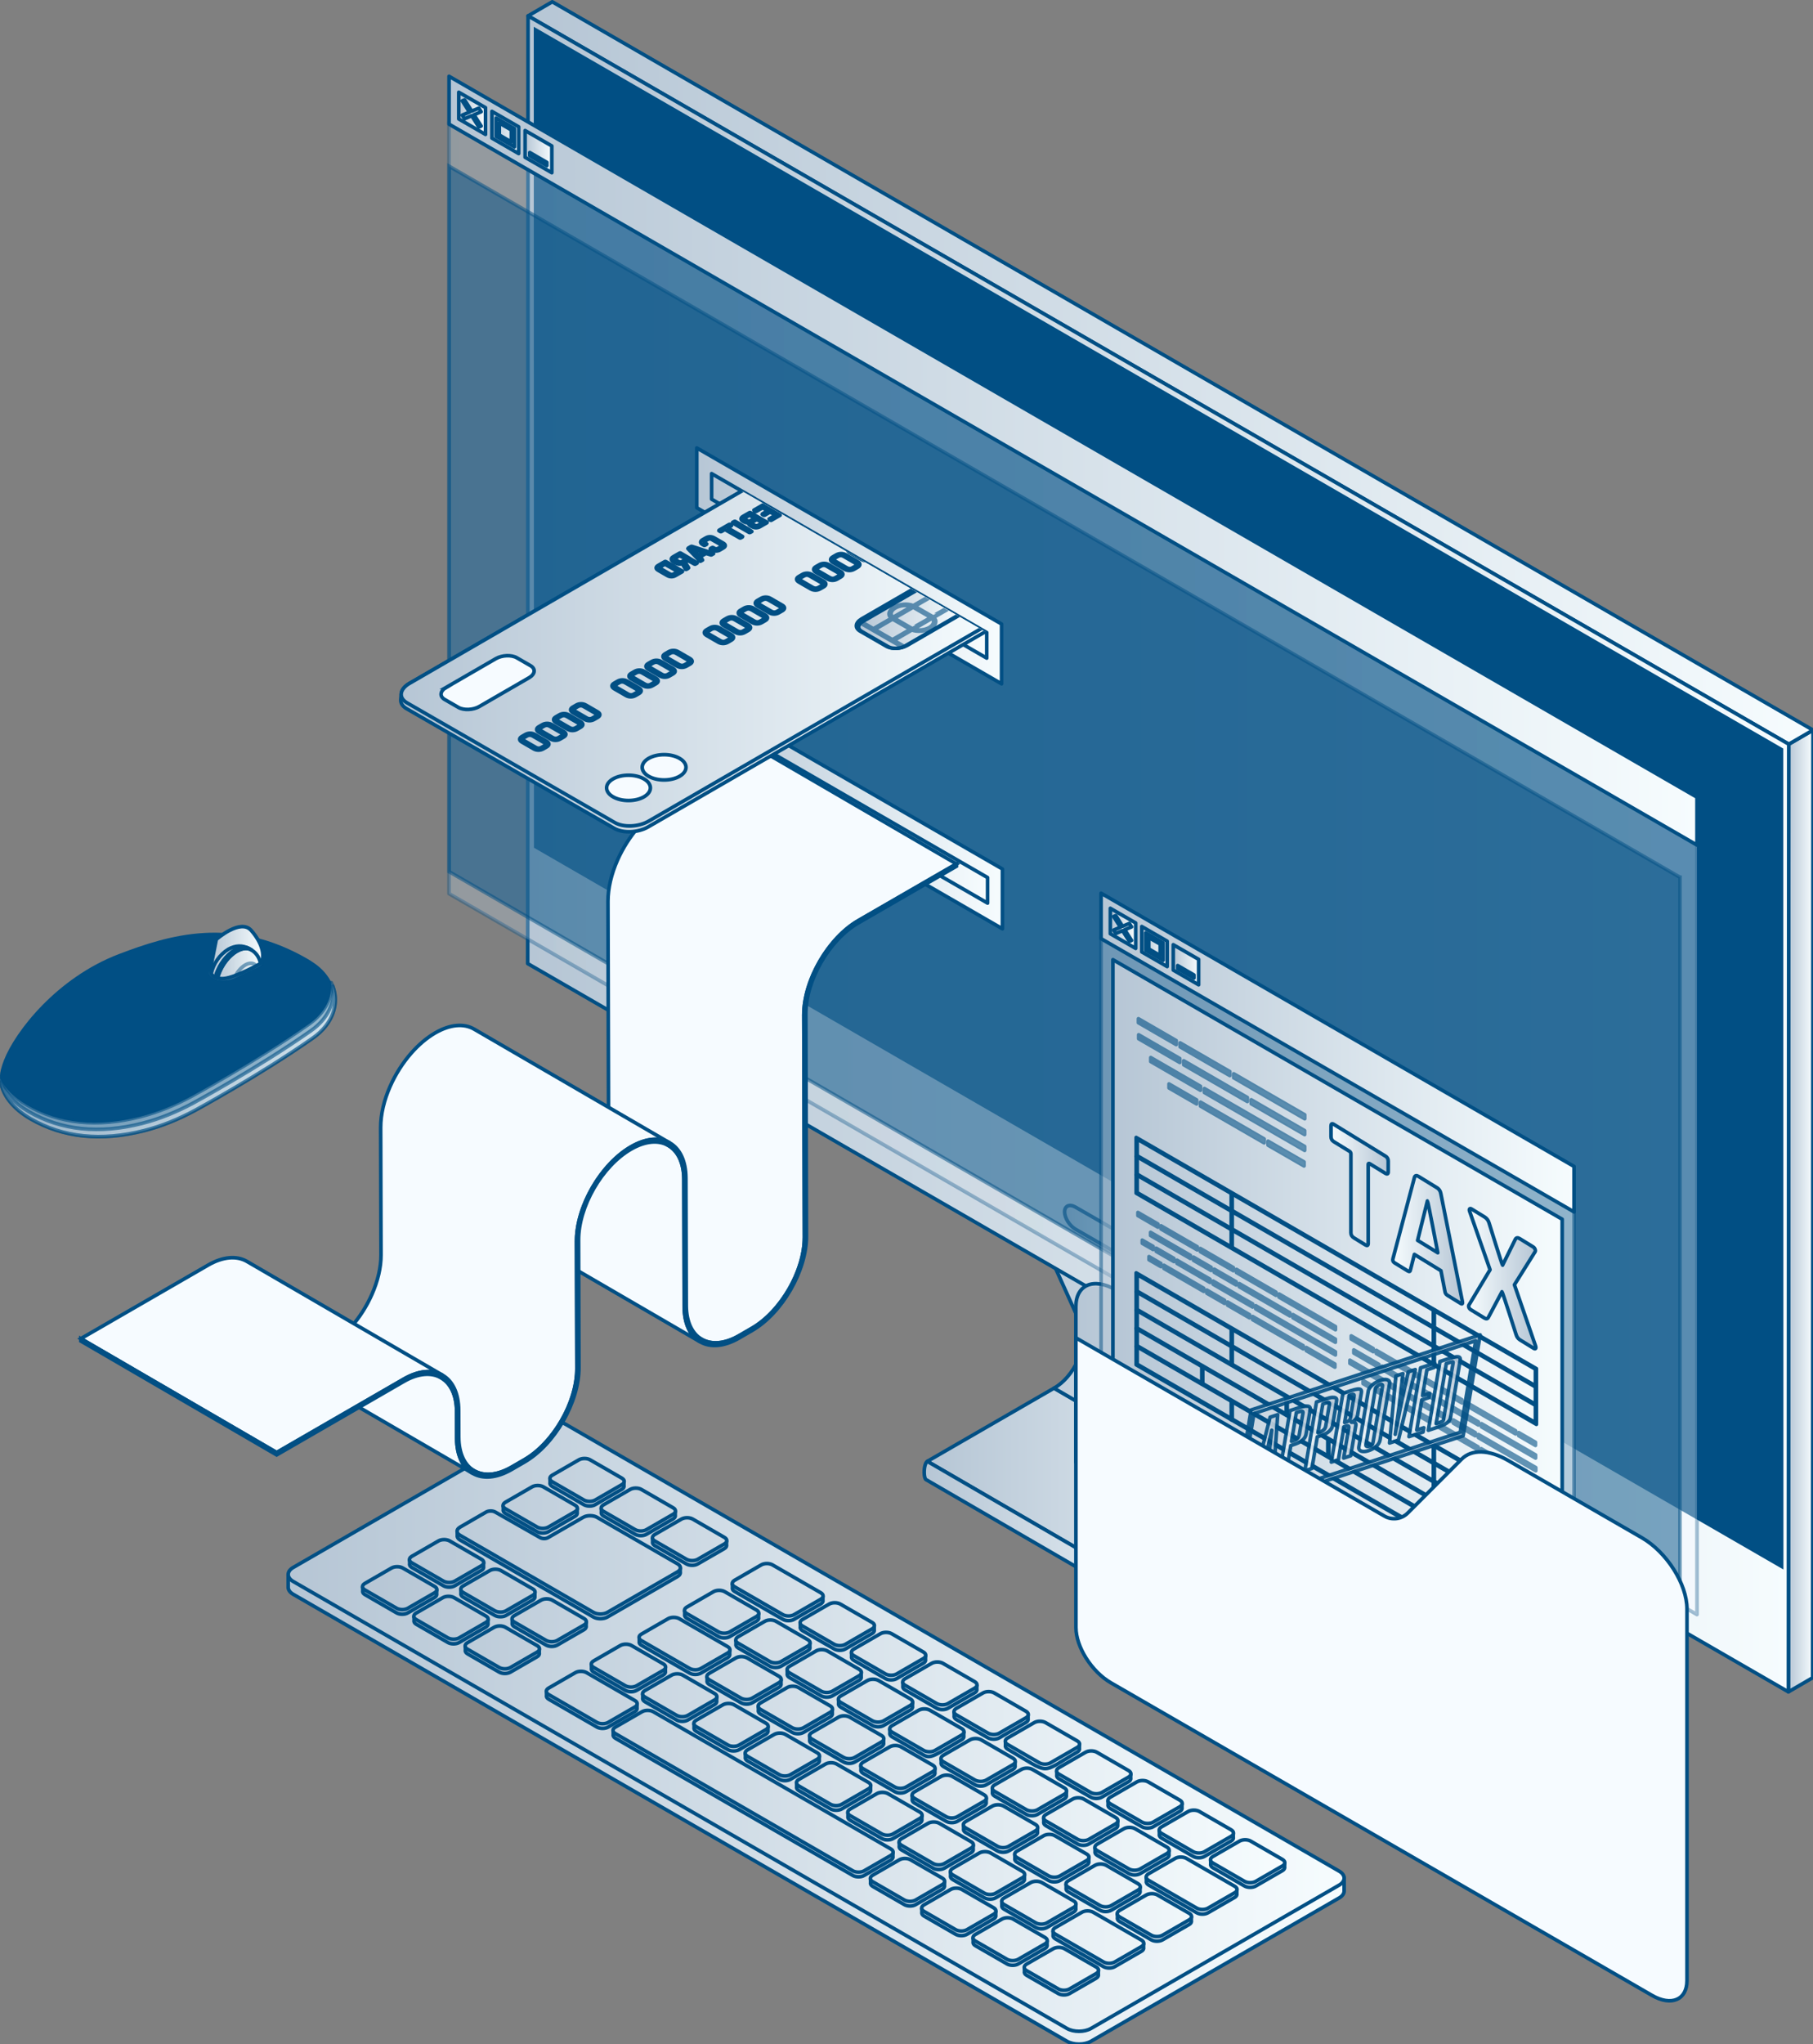 <?xml version="1.0" encoding="UTF-8"?>
<svg xmlns="http://www.w3.org/2000/svg" width="502.09" height="565.8" xmlns:xlink="http://www.w3.org/1999/xlink" viewBox="0 0 502.09 565.8">
  <rect x="0" y="0" width="502.09" height="565.8" fill="#808080" stroke="none"/>
  <defs>
    <style>
      .cls-1 {
        fill: url(#linear-gradient-43);
      }

      .cls-1, .cls-2, .cls-3, .cls-4, .cls-5, .cls-6, .cls-7, .cls-8, .cls-9, .cls-10, .cls-11, .cls-12, .cls-13, .cls-14, .cls-15, .cls-16, .cls-17, .cls-18, .cls-19, .cls-20, .cls-21, .cls-22, .cls-23, .cls-24, .cls-25, .cls-26, .cls-27, .cls-28, .cls-29, .cls-30, .cls-31, .cls-32, .cls-33, .cls-34, .cls-35, .cls-36, .cls-37, .cls-38, .cls-39, .cls-40, .cls-41, .cls-42, .cls-43, .cls-44, .cls-45, .cls-46, .cls-47, .cls-48, .cls-49, .cls-50, .cls-51, .cls-52, .cls-53, .cls-54, .cls-55, .cls-56, .cls-57, .cls-58, .cls-59, .cls-60, .cls-61, .cls-62, .cls-63, .cls-64, .cls-65, .cls-66, .cls-67, .cls-68, .cls-69, .cls-70, .cls-71, .cls-72, .cls-73, .cls-74, .cls-75, .cls-76, .cls-77, .cls-78, .cls-79, .cls-80, .cls-81, .cls-82, .cls-83, .cls-84, .cls-85, .cls-86, .cls-87, .cls-88, .cls-89, .cls-90, .cls-91, .cls-92, .cls-93 {
        stroke: #014f84;
      }

      .cls-1, .cls-2, .cls-3, .cls-4, .cls-5, .cls-6, .cls-7, .cls-8, .cls-9, .cls-10, .cls-11, .cls-12, .cls-13, .cls-14, .cls-15, .cls-17, .cls-18, .cls-19, .cls-20, .cls-21, .cls-22, .cls-23, .cls-24, .cls-25, .cls-26, .cls-27, .cls-28, .cls-29, .cls-30, .cls-31, .cls-32, .cls-33, .cls-34, .cls-35, .cls-36, .cls-37, .cls-38, .cls-39, .cls-40, .cls-41, .cls-42, .cls-43, .cls-44, .cls-45, .cls-46, .cls-47, .cls-48, .cls-49, .cls-50, .cls-51, .cls-52, .cls-53, .cls-54, .cls-55, .cls-56, .cls-57, .cls-58, .cls-59, .cls-60, .cls-61, .cls-62, .cls-63, .cls-64, .cls-65, .cls-66, .cls-67, .cls-68, .cls-69, .cls-70, .cls-71, .cls-72, .cls-73, .cls-74, .cls-75, .cls-76, .cls-77, .cls-78, .cls-79, .cls-80, .cls-81, .cls-82, .cls-83, .cls-84, .cls-85, .cls-86, .cls-87, .cls-88, .cls-89, .cls-91, .cls-92, .cls-93 {
        stroke-linecap: round;
        stroke-linejoin: round;
      }

      .cls-1, .cls-6 {
        opacity: .5;
      }

      .cls-2 {
        fill: url(#linear-gradient-15);
      }

      .cls-2, .cls-3 {
        opacity: .2;
      }

      .cls-3 {
        fill: url(#linear-gradient-14);
      }

      .cls-4 {
        fill: url(#linear-gradient-68);
      }

      .cls-4, .cls-5, .cls-17, .cls-94, .cls-91, .cls-92 {
        opacity: .6;
      }

      .cls-5 {
        fill: url(#linear-gradient-67);
      }

      .cls-95 {
        clip-path: url(#clippath);
      }

      .cls-96, .cls-97 {
        stroke-width: 0px;
      }

      .cls-96, .cls-93 {
        fill: none;
      }

      .cls-6 {
        fill: url(#linear-gradient-38);
      }

      .cls-6, .cls-17, .cls-91, .cls-92, .cls-98 {
        mix-blend-mode: multiply;
      }

      .cls-7 {
        fill: url(#linear-gradient-3);
      }

      .cls-8 {
        fill: url(#linear-gradient-9);
      }

      .cls-9 {
        fill: url(#linear-gradient-5);
      }

      .cls-10 {
        fill: url(#linear-gradient-6);
      }

      .cls-11 {
        fill: url(#linear-gradient-8);
      }

      .cls-12 {
        fill: url(#linear-gradient-4);
      }

      .cls-13 {
        fill: url(#linear-gradient-2);
      }

      .cls-14 {
        fill: url(#linear-gradient-7);
      }

      .cls-15 {
        fill: url(#linear-gradient);
      }

      .cls-16 {
        opacity: .51;
      }

      .cls-16, .cls-90 {
        stroke-miterlimit: 10;
      }

      .cls-16, .cls-97 {
        fill: #014f84;
      }

      .cls-99 {
        clip-path: url(#clippath-1);
      }

      .cls-17 {
        fill: url(#linear-gradient-33);
      }

      .cls-18 {
        fill: url(#linear-gradient-31);
      }

      .cls-19 {
        fill: url(#linear-gradient-36);
      }

      .cls-20 {
        fill: url(#linear-gradient-28);
      }

      .cls-21 {
        fill: url(#linear-gradient-29);
      }

      .cls-22 {
        fill: url(#linear-gradient-25);
      }

      .cls-23 {
        fill: url(#linear-gradient-30);
      }

      .cls-24 {
        fill: url(#linear-gradient-32);
      }

      .cls-25 {
        fill: url(#linear-gradient-39);
      }

      .cls-26 {
        fill: url(#linear-gradient-35);
      }

      .cls-27 {
        fill: url(#linear-gradient-37);
      }

      .cls-28 {
        fill: url(#linear-gradient-27);
      }

      .cls-29 {
        fill: url(#linear-gradient-24);
      }

      .cls-30 {
        fill: url(#linear-gradient-26);
      }

      .cls-31 {
        fill: url(#linear-gradient-12);
      }

      .cls-32 {
        fill: url(#linear-gradient-10);
      }

      .cls-33 {
        fill: url(#linear-gradient-11);
      }

      .cls-34 {
        fill: url(#linear-gradient-22);
      }

      .cls-35 {
        fill: url(#linear-gradient-20);
      }

      .cls-36 {
        fill: url(#linear-gradient-23);
      }

      .cls-37 {
        fill: url(#linear-gradient-18);
      }

      .cls-38 {
        fill: url(#linear-gradient-13);
      }

      .cls-39 {
        fill: url(#linear-gradient-16);
      }

      .cls-40 {
        fill: url(#linear-gradient-17);
      }

      .cls-41 {
        fill: url(#linear-gradient-19);
      }

      .cls-42 {
        fill: url(#linear-gradient-21);
      }

      .cls-43 {
        fill: url(#linear-gradient-48);
      }

      .cls-44 {
        fill: url(#linear-gradient-49);
      }

      .cls-45 {
        fill: url(#linear-gradient-44);
      }

      .cls-46 {
        fill: url(#linear-gradient-47);
      }

      .cls-47 {
        fill: url(#linear-gradient-45);
      }

      .cls-48 {
        fill: url(#linear-gradient-46);
      }

      .cls-49 {
        fill: url(#linear-gradient-42);
      }

      .cls-50 {
        fill: url(#linear-gradient-90);
      }

      .cls-51 {
        fill: url(#linear-gradient-91);
      }

      .cls-52 {
        fill: url(#linear-gradient-58);
      }

      .cls-53 {
        fill: url(#linear-gradient-57);
      }

      .cls-54 {
        fill: url(#linear-gradient-59);
      }

      .cls-55 {
        fill: url(#linear-gradient-83);
      }

      .cls-56 {
        fill: url(#linear-gradient-84);
      }

      .cls-57 {
        fill: url(#linear-gradient-87);
      }

      .cls-58 {
        fill: url(#linear-gradient-82);
      }

      .cls-59 {
        fill: url(#linear-gradient-88);
      }

      .cls-60 {
        fill: url(#linear-gradient-89);
      }

      .cls-61 {
        fill: url(#linear-gradient-86);
      }

      .cls-62 {
        fill: url(#linear-gradient-85);
      }

      .cls-63 {
        fill: url(#linear-gradient-80);
      }

      .cls-64 {
        fill: url(#linear-gradient-81);
      }

      .cls-65 {
        fill: url(#linear-gradient-51);
      }

      .cls-66 {
        fill: url(#linear-gradient-54);
      }

      .cls-67 {
        fill: url(#linear-gradient-52);
      }

      .cls-68 {
        fill: url(#linear-gradient-50);
      }

      .cls-69 {
        fill: url(#linear-gradient-55);
      }

      .cls-70 {
        fill: url(#linear-gradient-56);
      }

      .cls-71 {
        fill: url(#linear-gradient-53);
      }

      .cls-72 {
        fill: url(#linear-gradient-69);
      }

      .cls-73 {
        fill: url(#linear-gradient-79);
      }

      .cls-74 {
        fill: url(#linear-gradient-78);
      }

      .cls-75 {
        fill: url(#linear-gradient-77);
      }

      .cls-76 {
        fill: url(#linear-gradient-70);
      }

      .cls-77 {
        fill: url(#linear-gradient-73);
      }

      .cls-78 {
        fill: url(#linear-gradient-71);
      }

      .cls-79 {
        fill: url(#linear-gradient-72);
      }

      .cls-80 {
        fill: url(#linear-gradient-76);
      }

      .cls-81 {
        fill: url(#linear-gradient-74);
      }

      .cls-82 {
        fill: url(#linear-gradient-75);
      }

      .cls-83 {
        fill: url(#linear-gradient-62);
      }

      .cls-84 {
        fill: url(#linear-gradient-60);
      }

      .cls-85 {
        fill: url(#linear-gradient-65);
      }

      .cls-86 {
        fill: url(#linear-gradient-64);
      }

      .cls-87 {
        fill: url(#linear-gradient-66);
      }

      .cls-88 {
        fill: url(#linear-gradient-63);
      }

      .cls-89 {
        fill: url(#linear-gradient-61);
      }

      .cls-90 {
        fill: #f6fbff;
      }

      .cls-100 {
        fill: url(#linear-gradient-34);
      }

      .cls-101 {
        isolation: isolate;
      }

      .cls-91 {
        fill: url(#linear-gradient-41);
      }

      .cls-92 {
        fill: url(#linear-gradient-40);
      }

      .cls-98 {
        opacity: .9;
      }
    </style>
    <linearGradient id="linear-gradient" x1="79.82" y1="500.81" x2="372.25" y2="500.81" gradientUnits="userSpaceOnUse">
      <stop offset="0" stop-color="#b6c6d5"/>
      <stop offset="1" stop-color="#f6fcfe"/>
    </linearGradient>
    <linearGradient id="linear-gradient-2" x1="79.81" y1="477.82" x2="372.25" y2="477.82" xlink:href="#linear-gradient"/>
    <linearGradient id="linear-gradient-3" x1="100.44" y1="478.13" x2="355.77" y2="478.13" xlink:href="#linear-gradient"/>
    <linearGradient id="linear-gradient-4" x1="100.4" y1="477.29" x2="355.8" y2="477.29" xlink:href="#linear-gradient"/>
    <linearGradient id="linear-gradient-5" x1="256.82" y1="418.7" x2="375.8" y2="418.7" xlink:href="#linear-gradient"/>
    <linearGradient id="linear-gradient-6" x1="255.95" y1="431.36" x2="340.72" y2="431.36" xlink:href="#linear-gradient"/>
    <linearGradient id="linear-gradient-7" x1="276.66" y1="374.66" x2="384.02" y2="374.66" xlink:href="#linear-gradient"/>
    <linearGradient id="linear-gradient-8" x1="339.84" y1="384.64" x2="388.36" y2="384.64" xlink:href="#linear-gradient"/>
    <linearGradient id="linear-gradient-9" x1="276.36" y1="313.7" x2="363.93" y2="313.7" xlink:href="#linear-gradient"/>
    <linearGradient id="linear-gradient-10" x1="495.28" y1="335.18" x2="502.09" y2="335.18" xlink:href="#linear-gradient"/>
    <linearGradient id="linear-gradient-11" x1="146.24" y1="103.24" x2="502.09" y2="103.24" xlink:href="#linear-gradient"/>
    <linearGradient id="linear-gradient-12" x1="146.14" y1="236.34" x2="495.38" y2="236.34" xlink:href="#linear-gradient"/>
    <linearGradient id="linear-gradient-13" x1="294.83" y1="340.75" x2="313.26" y2="340.75" xlink:href="#linear-gradient"/>
    <linearGradient id="linear-gradient-14" x1="124.36" y1="240.29" x2="469.96" y2="240.29" xlink:href="#linear-gradient"/>
    <linearGradient id="linear-gradient-15" x1="124.36" y1="240.29" x2="469.96" y2="240.29" xlink:href="#linear-gradient"/>
    <linearGradient id="linear-gradient-16" x1="124.36" y1="127.51" x2="469.96" y2="127.51" xlink:href="#linear-gradient"/>
    <linearGradient id="linear-gradient-17" x1="145.42" y1="41.97" x2="152.82" y2="41.97" xlink:href="#linear-gradient"/>
    <linearGradient id="linear-gradient-18" x1="136.23" y1="36.67" x2="143.64" y2="36.67" xlink:href="#linear-gradient"/>
    <linearGradient id="linear-gradient-19" x1="137.41" y1="36.67" x2="142.47" y2="36.67" xlink:href="#linear-gradient"/>
    <linearGradient id="linear-gradient-20" x1="127.05" y1="31.37" x2="134.46" y2="31.37" xlink:href="#linear-gradient"/>
    <linearGradient id="linear-gradient-21" x1="128.02" y1="31.4" x2="133.25" y2="31.4" xlink:href="#linear-gradient"/>
    <linearGradient id="linear-gradient-22" x1="146.71" y1="44.03" x2="151.45" y2="44.03" xlink:href="#linear-gradient"/>
    <linearGradient id="linear-gradient-23" x1="193.21" y1="224.44" x2="277.61" y2="224.44" xlink:href="#linear-gradient"/>
    <linearGradient id="linear-gradient-24" x1="197.31" y1="224.44" x2="273.5" y2="224.44" xlink:href="#linear-gradient"/>
    <linearGradient id="linear-gradient-25" x1="192.97" y1="156.63" x2="277.37" y2="156.63" xlink:href="#linear-gradient"/>
    <linearGradient id="linear-gradient-26" x1="197.07" y1="156.63" x2="273.27" y2="156.63" xlink:href="#linear-gradient"/>
    <clipPath id="clippath">
      <polygon class="cls-96" points="273.27 175.09 197.07 131.09 92.2 198.79 168.4 242.79 273.27 182.16 273.27 175.09"/>
    </clipPath>
    <linearGradient id="linear-gradient-27" x1="110.98" y1="181.24" x2="277.94" y2="181.24" xlink:href="#linear-gradient"/>
    <linearGradient id="linear-gradient-28" x1="111.11" y1="180.44" x2="277.95" y2="180.44" xlink:href="#linear-gradient"/>
    <linearGradient id="linear-gradient-29" x1="237.16" y1="170.64" x2="267.69" y2="170.64" xlink:href="#linear-gradient"/>
    <linearGradient id="linear-gradient-30" x1="237.79" y1="171.05" x2="266.89" y2="171.05" xlink:href="#linear-gradient"/>
    <linearGradient id="linear-gradient-31" x1="238.34" y1="171.01" x2="266.49" y2="171.01" xlink:href="#linear-gradient"/>
    <linearGradient id="linear-gradient-32" x1="143.9" y1="172.49" x2="242.83" y2="172.49" xlink:href="#linear-gradient"/>
    <linearGradient id="linear-gradient-33" x1="57.95" y1="267.56" x2="72.68" y2="267.56" xlink:href="#linear-gradient"/>
    <linearGradient id="linear-gradient-34" x1="58.32" y1="263.68" x2="72.8" y2="263.68" xlink:href="#linear-gradient"/>
    <linearGradient id="linear-gradient-35" x1="58.32" y1="263.68" x2="72.8" y2="263.68" xlink:href="#linear-gradient"/>
    <clipPath id="clippath-1">
      <path class="cls-26" d="M72.4,266.54s-6.94,4.01-10.46,4.32c-1.24.11-2.28-.32-2.49-.43-.85-.43-1.36-1.28-1.03-2.99l1.49-7.43s6.7-5.89,9.67-2.47c2.97,3.42,3.82,6.72,2.82,8.99Z"/>
    </clipPath>
    <linearGradient id="linear-gradient-36" x1="58.32" y1="268.95" x2="68.99" y2="268.95" xlink:href="#linear-gradient"/>
    <linearGradient id="linear-gradient-37" x1="59.91" y1="269.96" x2="72.25" y2="269.96" xlink:href="#linear-gradient"/>
    <linearGradient id="linear-gradient-38" x1="64.38" y1="271.16" x2="71.45" y2="271.16" xlink:href="#linear-gradient"/>
    <linearGradient id="linear-gradient-39" x1="59.33" y1="269.44" x2="69.58" y2="269.44" xlink:href="#linear-gradient"/>
    <linearGradient id="linear-gradient-40" x1=".07" y1="293.29" x2="92.85" y2="293.29" xlink:href="#linear-gradient"/>
    <linearGradient id="linear-gradient-41" x1=".21" y1="293.79" x2="92.85" y2="293.79" xlink:href="#linear-gradient"/>
    <linearGradient id="linear-gradient-42" x1="297.95" y1="413.11" x2="412.55" y2="413.11" xlink:href="#linear-gradient"/>
    <linearGradient id="linear-gradient-43" x1="304.93" y1="371.07" x2="435.92" y2="371.07" xlink:href="#linear-gradient"/>
    <linearGradient id="linear-gradient-44" x1="304.93" y1="291.33" x2="435.92" y2="291.33" xlink:href="#linear-gradient"/>
    <linearGradient id="linear-gradient-45" x1="308.21" y1="396.07" x2="432.64" y2="396.07" xlink:href="#linear-gradient"/>
    <linearGradient id="linear-gradient-46" x1="314.65" y1="354.53" x2="425.49" y2="354.53" xlink:href="#linear-gradient"/>
    <linearGradient id="linear-gradient-47" x1="314.72" y1="351.88" x2="425.42" y2="351.88" xlink:href="#linear-gradient"/>
    <linearGradient id="linear-gradient-48" x1="396.95" y1="370.13" x2="397.23" y2="370.13" xlink:href="#linear-gradient"/>
    <linearGradient id="linear-gradient-49" x1="340.97" y1="337.81" x2="341.25" y2="337.81" xlink:href="#linear-gradient"/>
    <linearGradient id="linear-gradient-50" x1="314.72" y1="356.99" x2="425.42" y2="356.99" xlink:href="#linear-gradient"/>
    <linearGradient id="linear-gradient-51" x1="314.65" y1="392.02" x2="425.49" y2="392.02" xlink:href="#linear-gradient"/>
    <linearGradient id="linear-gradient-52" x1="314.72" y1="389.36" x2="425.42" y2="389.36" xlink:href="#linear-gradient"/>
    <linearGradient id="linear-gradient-53" x1="396.95" y1="407.62" x2="397.23" y2="407.62" xlink:href="#linear-gradient"/>
    <linearGradient id="linear-gradient-54" x1="340.97" y1="372.75" x2="341.26" y2="372.75" xlink:href="#linear-gradient"/>
    <linearGradient id="linear-gradient-55" x1="314.72" y1="394.47" x2="425.42" y2="394.47" xlink:href="#linear-gradient"/>
    <linearGradient id="linear-gradient-56" x1="314.72" y1="404.48" x2="425.42" y2="404.48" xlink:href="#linear-gradient"/>
    <linearGradient id="linear-gradient-57" x1="396.95" y1="420.18" x2="397.23" y2="420.18" xlink:href="#linear-gradient"/>
    <linearGradient id="linear-gradient-58" x1="340.98" y1="390.38" x2="341.26" y2="390.38" xlink:href="#linear-gradient"/>
    <linearGradient id="linear-gradient-59" x1="314.65" y1="404.7" x2="425.49" y2="404.7" xlink:href="#linear-gradient"/>
    <linearGradient id="linear-gradient-60" x1="314.65" y1="427.15" x2="425.49" y2="427.15" xlink:href="#linear-gradient"/>
    <linearGradient id="linear-gradient-61" x1="314.72" y1="424.49" x2="425.42" y2="424.49" xlink:href="#linear-gradient"/>
    <linearGradient id="linear-gradient-62" x1="396.95" y1="442.74" x2="397.23" y2="442.74" xlink:href="#linear-gradient"/>
    <linearGradient id="linear-gradient-63" x1="340.98" y1="410.43" x2="341.26" y2="410.43" xlink:href="#linear-gradient"/>
    <linearGradient id="linear-gradient-64" x1="314.72" y1="429.6" x2="425.42" y2="429.6" xlink:href="#linear-gradient"/>
    <linearGradient id="linear-gradient-65" x1="314.65" y1="437.27" x2="425.49" y2="437.27" xlink:href="#linear-gradient"/>
    <linearGradient id="linear-gradient-66" x1="396.95" y1="452.8" x2="397.23" y2="452.8" xlink:href="#linear-gradient"/>
    <linearGradient id="linear-gradient-67" x1="315.13" y1="373.07" x2="425.31" y2="373.07" xlink:href="#linear-gradient"/>
    <linearGradient id="linear-gradient-68" x1="315.26" y1="302.34" x2="361.33" y2="302.34" xlink:href="#linear-gradient"/>
    <linearGradient id="linear-gradient-69" x1="356.21" y1="389.1" x2="356.49" y2="389.1" xlink:href="#linear-gradient"/>
    <linearGradient id="linear-gradient-70" x1="332.82" y1="380.6" x2="333.1" y2="380.6" xlink:href="#linear-gradient"/>
    <linearGradient id="linear-gradient-71" x1="367.72" y1="400.75" x2="368" y2="400.75" xlink:href="#linear-gradient"/>
    <linearGradient id="linear-gradient-72" x1="321.34" y1="409.1" x2="321.62" y2="409.1" xlink:href="#linear-gradient"/>
    <linearGradient id="linear-gradient-73" x1="314.72" y1="414.68" x2="425.42" y2="414.68" xlink:href="#linear-gradient"/>
    <linearGradient id="linear-gradient-74" x1="746" y1="401.73" x2="753.13" y2="401.73" gradientTransform="translate(1099.84) rotate(-180) scale(1 -1)" xlink:href="#linear-gradient"/>
    <linearGradient id="linear-gradient-75" x1="736.99" y1="399.34" x2="745.8" y2="399.34" gradientTransform="translate(1099.84) rotate(-180) scale(1 -1)" xlink:href="#linear-gradient"/>
    <linearGradient id="linear-gradient-76" x1="729.66" y1="396.94" x2="738.47" y2="396.94" gradientTransform="translate(1099.84) rotate(-180) scale(1 -1)" xlink:href="#linear-gradient"/>
    <linearGradient id="linear-gradient-77" x1="722.79" y1="394.58" x2="731.14" y2="394.58" gradientTransform="translate(1099.84) rotate(-180) scale(1 -1)" xlink:href="#linear-gradient"/>
    <linearGradient id="linear-gradient-78" x1="715.01" y1="391.8" x2="723.53" y2="391.8" gradientTransform="translate(1099.84) rotate(-180) scale(1 -1)" xlink:href="#linear-gradient"/>
    <linearGradient id="linear-gradient-79" x1="707.89" y1="389.24" x2="715.02" y2="389.24" gradientTransform="translate(1099.84) rotate(-180) scale(1 -1)" xlink:href="#linear-gradient"/>
    <linearGradient id="linear-gradient-80" x1="702.52" y1="387.48" x2="709.64" y2="387.48" gradientTransform="translate(1099.84) rotate(-180) scale(1 -1)" xlink:href="#linear-gradient"/>
    <linearGradient id="linear-gradient-81" x1="695.43" y1="385.71" x2="704.27" y2="385.71" gradientTransform="translate(1099.84) rotate(-180) scale(1 -1)" xlink:href="#linear-gradient"/>
    <linearGradient id="linear-gradient-82" x1="689.93" y1="393.84" x2="758.08" y2="393.84" gradientTransform="translate(1099.84) rotate(-180) scale(1 -1)" xlink:href="#linear-gradient"/>
    <linearGradient id="linear-gradient-83" x1="772.19" y1="568.49" x2="788.03" y2="568.49" gradientTransform="translate(1156.64 689.21) rotate(-130) scale(1.56 -.64) skewX(-26.22)" xlink:href="#linear-gradient"/>
    <linearGradient id="linear-gradient-84" x1="751.62" y1="561.07" x2="770.93" y2="561.07" gradientTransform="translate(1156.64 689.21) rotate(-130) scale(1.56 -.64) skewX(-26.22)" xlink:href="#linear-gradient"/>
    <linearGradient id="linear-gradient-85" x1="731.28" y1="547.32" x2="749.91" y2="547.32" gradientTransform="translate(1156.64 689.21) rotate(-130) scale(1.56 -.64) skewX(-26.22)" xlink:href="#linear-gradient"/>
    <linearGradient id="linear-gradient-86" x1="324.92" y1="267.03" x2="331.95" y2="267.03" xlink:href="#linear-gradient"/>
    <linearGradient id="linear-gradient-87" x1="316.2" y1="261.99" x2="323.24" y2="261.99" xlink:href="#linear-gradient"/>
    <linearGradient id="linear-gradient-88" x1="317.32" y1="261.99" x2="322.12" y2="261.99" xlink:href="#linear-gradient"/>
    <linearGradient id="linear-gradient-89" x1="307.49" y1="256.96" x2="314.52" y2="256.96" xlink:href="#linear-gradient"/>
    <linearGradient id="linear-gradient-90" x1="308.4" y1="256.99" x2="313.37" y2="256.99" xlink:href="#linear-gradient"/>
    <linearGradient id="linear-gradient-91" x1="326.15" y1="268.99" x2="330.65" y2="268.99" xlink:href="#linear-gradient"/>
  </defs>
  <g class="cls-101">
    <g id="Layer_1" data-name="Layer 1">
      <g>
        <g>
          <path class="cls-15" d="M372.24,519.74v3.66c0,.7-.46,1.4-1.38,1.93l-68.7,39.66c-1.85,1.07-4.85,1.07-6.7,0l-214.26-123.71c-.92-.53-1.39-1.23-1.39-1.93v-3.55l292.43,83.93Z"/>
          <g>
            <path class="cls-13" d="M81.2,437.73l214.26,123.71c1.85,1.07,4.85,1.07,6.7,0l68.7-39.66c1.85-1.07,1.85-2.8,0-3.87l-214.26-123.71c-1.85-1.07-4.85-1.07-6.7,0l-68.7,39.66c-1.85,1.07-1.85,2.8,0,3.87Z"/>
            <path class="cls-7" d="M187.01,419.37c.02-.1.02-.2,0-.3.02-.1.02-.2,0-.3.08-.37-.1-.76-.59-1.04l-8.8-5.08c-.85-.49-2.24-.49-3.1,0l-7.4,4.27c-.49.29-.67.67-.59,1.04-.02.1-.02.2,0,.3-.02.1-.02.2,0,.3-.08.37.1.76.59,1.04l8.8,5.08c.86.49,2.24.49,3.1,0l7.4-4.27c.49-.29.67-.67.59-1.04ZM172.21,412.22l-7.4,4.27c-.85.49-2.24.49-3.1,0l-8.8-5.08c-.49-.29-.67-.67-.59-1.04-.02-.1-.02-.2,0-.3-.02-.1-.02-.2,0-.3-.08-.37.1-.76.59-1.04l7.4-4.27c.86-.49,2.24-.49,3.1,0l8.8,5.08c.49.29.67.67.59,1.04.02.1.02.2,0,.3.02.1.02.2,0,.3.08.37-.1.76-.59,1.04ZM200.62,428.62l-7.4,4.27c-.85.49-2.24.49-3.1,0l-8.8-5.08c-.49-.29-.67-.67-.59-1.04-.02-.1-.02-.2,0-.3-.02-.1-.02-.2,0-.3-.08-.37.1-.76.59-1.04l7.4-4.27c.85-.49,2.24-.49,3.1,0l8.8,5.08c.49.29.67.67.59,1.04.02.1.02.2,0,.3.02.1.02.2,0,.3.08.37-.1.76-.59,1.04ZM315.14,524.46l-7.4,4.27c-.85.49-2.24.49-3.1,0l-8.8-5.08c-.49-.29-.67-.67-.59-1.04-.02-.1-.02-.2,0-.3-.02-.1-.02-.2,0-.3-.08-.37.1-.76.59-1.04l7.4-4.27c.86-.49,2.24-.49,3.1,0l8.8,5.08c.49.29.67.67.59,1.04.02.1.02.2,0,.3.02.1.02.2,0,.3.08.37-.1.76-.59,1.04ZM284.13,476.75l-7.4,4.27c-.85.49-2.24.49-3.1,0l-8.8-5.08c-.49-.29-.67-.67-.59-1.04-.02-.1-.02-.2,0-.3-.02-.1-.02-.2,0-.3-.08-.37.1-.76.59-1.04l7.4-4.27c.85-.49,2.24-.49,3.1,0l8.8,5.08c.49.29.67.67.59,1.04.02.1.02.2,0,.3.02.1.02.2,0,.3.08.37-.1.76-.59,1.04ZM255.72,460.35l-7.4,4.27c-.85.49-2.24.49-3.1,0l-8.8-5.08c-.49-.29-.67-.67-.59-1.04-.02-.1-.02-.2,0-.3-.02-.1-.02-.2,0-.3-.08-.37.1-.76.59-1.04l7.4-4.27c.86-.49,2.24-.49,3.1,0l8.8,5.08c.49.29.67.67.59,1.04.02.1.02.2,0,.3.02.1.02.2,0,.3.08.37-.1.76-.59,1.04ZM227.31,443.94l-7.4,4.27c-.85.49-2.24.49-3.1,0l-13.38-7.72c-.49-.29-.67-.67-.59-1.04-.02-.1-.02-.2,0-.3-.02-.1-.02-.2,0-.3-.08-.37.1-.76.59-1.04l7.4-4.27c.86-.49,2.24-.49,3.1,0l13.38,7.72c.49.29.67.67.59,1.04.02.1.02.2,0,.3.02.1.02.2,0,.3.08.37-.1.76-.59,1.04ZM241.52,452.14l-7.4,4.27c-.85.49-2.24.49-3.1,0l-8.8-5.08c-.49-.29-.67-.67-.59-1.04-.02-.1-.02-.2,0-.3-.02-.1-.02-.2,0-.3-.08-.37.1-.76.59-1.04l7.4-4.27c.85-.49,2.24-.49,3.1,0l8.8,5.08c.49.29.67.67.59,1.04.02.1.02.2,0,.3.02.1.02.2,0,.3.08.37-.1.76-.59,1.04ZM269.93,468.55l-7.4,4.27c-.85.49-2.24.49-3.1,0l-8.8-5.08c-.49-.29-.67-.67-.59-1.04-.02-.1-.02-.2,0-.3-.02-.1-.02-.2,0-.3-.08-.37.1-.76.59-1.04l7.4-4.27c.85-.49,2.24-.49,3.1,0l8.8,5.08c.49.29.67.67.59,1.04.02.1.02.2,0,.3.02.1.02.2,0,.3.08.37-.1.76-.59,1.04ZM209.5,448.72l-7.4,4.27c-.85.49-2.24.49-3.1,0l-8.8-5.08c-.49-.29-.67-.67-.59-1.04-.02-.1-.02-.2,0-.3-.02-.1-.02-.2,0-.3-.08-.37.1-.76.59-1.04l7.4-4.27c.85-.49,2.24-.49,3.1,0l8.8,5.08c.49.29.67.67.59,1.04.02.1.02.2,0,.3.02.1.02.2,0,.3.08.37-.1.76-.59,1.04ZM323.15,514.33l-7.4,4.27c-.85.49-2.24.49-3.1,0l-8.8-5.08c-.49-.29-.67-.67-.59-1.04-.02-.1-.02-.2,0-.3-.02-.1-.02-.2,0-.3-.08-.37.1-.76.59-1.04l7.4-4.27c.85-.49,2.24-.49,3.1,0l8.8,5.08c.49.29.67.67.59,1.04.02.1.02.2,0,.3.02.1.02.2,0,.3.08.37-.1.76-.59,1.04ZM223.7,456.92l-7.4,4.27c-.85.49-2.24.49-3.1,0l-8.8-5.08c-.49-.29-.67-.67-.59-1.04-.02-.1-.02-.2,0-.3-.02-.1-.02-.2,0-.3-.08-.37.1-.76.59-1.04l7.4-4.27c.85-.49,2.24-.49,3.1,0l8.8,5.08c.49.29.67.67.59,1.04.02.1.02.2,0,.3.02.1.02.2,0,.3.08.37-.1.76-.59,1.04ZM237.91,465.12l-7.4,4.27c-.85.49-2.24.49-3.1,0l-8.8-5.08c-.49-.29-.67-.67-.59-1.04-.02-.1-.02-.2,0-.3-.02-.1-.02-.2,0-.3-.08-.37.1-.76.59-1.04l7.4-4.27c.85-.49,2.24-.49,3.1,0l8.8,5.08c.49.29.67.67.59,1.04.02.1.02.2,0,.3.02.1.02.2,0,.3.08.37-.1.76-.59,1.04ZM252.12,473.32l-7.4,4.27c-.86.49-2.24.49-3.1,0l-8.8-5.08c-.49-.29-.67-.67-.59-1.04-.02-.1-.02-.2,0-.3-.02-.1-.02-.2,0-.3-.08-.37.1-.76.59-1.04l7.4-4.27c.86-.49,2.24-.49,3.1,0l8.8,5.08c.49.29.67.67.59,1.04.02.1.02.2,0,.3.02.1.02.2,0,.3.08.37-.1.76-.59,1.04ZM308.94,506.13l-7.4,4.27c-.86.49-2.24.49-3.1,0l-8.8-5.08c-.49-.29-.67-.67-.59-1.04-.02-.1-.02-.2,0-.3-.02-.1-.02-.2,0-.3-.08-.37.1-.76.59-1.04l7.4-4.27c.85-.49,2.24-.49,3.1,0l8.8,5.08c.49.29.67.67.59,1.04.02.1.02.2,0,.3.02.1.02.2,0,.3.08.37-.1.76-.59,1.04ZM294.73,497.93l-7.4,4.27c-.85.49-2.24.49-3.1,0l-8.8-5.08c-.49-.29-.67-.67-.59-1.04-.02-.1-.02-.2,0-.3-.02-.1-.02-.2,0-.3-.08-.37.1-.76.59-1.04,10.89-6.29,7.21-6.17,19.3.81.49.29.67.67.59,1.04.02.1.02.2,0,.3.02.1.02.2,0,.3.08.37-.1.76-.59,1.04ZM280.53,489.73l-7.4,4.27c-.85.49-2.24.49-3.1,0l-8.8-5.08c-.49-.29-.67-.67-.59-1.04-.02-.1-.02-.2,0-.3-.02-.1-.02-.2,0-.3-.08-.37.1-.76.59-1.04l7.4-4.27c.85-.49,2.24-.49,3.1,0l8.8,5.08c.49.29.67.67.59,1.04.02.1.02.2,0,.3.02.1.02.2,0,.3.08.37-.1.76-.59,1.04ZM266.32,481.52c-7.26,4.19-8.52,5.41-10.5,4.27l-8.8-5.08c-.49-.29-.67-.67-.59-1.04-.02-.1-.02-.2,0-.3-.02-.1-.02-.2,0-.3-.08-.37.1-.76.59-1.04l7.4-4.27c.85-.49,2.24-.49,3.1,0l8.8,5.08c.49.29.67.67.59,1.04.02.1.02.2,0,.3.02.1.02.2,0,.3.08.37-.1.76-.59,1.04ZM291.65,535.59c-.02-.1-.02-.2,0-.3-.02-.1-.02-.2,0-.3-.08-.37.1-.76.59-1.04l7.4-4.27c.86-.49,2.24-.49,3.1,0l13.38,7.72c.49.29.67.67.59,1.04.02.1.02.2,0,.3.02.1.02.2,0,.3.08.37-.1.76-.59,1.04l-7.4,4.27c-.85.49-2.24.49-3.1,0l-13.38-7.72c-.49-.29-.67-.67-.59-1.04ZM309.46,530.81c-.02-.1-.02-.2,0-.3-.02-.1-.02-.2,0-.3-.08-.37.1-.76.59-1.04l7.4-4.27c.86-.49,2.24-.49,3.1,0l8.8,5.08c.49.29.67.67.59,1.04.02.1.02.2,0,.3.02.1.02.2,0,.3.08.37-.1.76-.59,1.04l-7.4,4.27c-.86.49-2.24.49-3.1,0l-8.8-5.08c-.49-.29-.67-.67-.59-1.04ZM298.34,484.95c-10.66,6.16-6.98,6.3-19.3-.81-.49-.29-.67-.67-.59-1.04-.02-.1-.02-.2,0-.3-.02-.1-.02-.2,0-.3-.08-.37.1-.76.59-1.04l7.4-4.27c.85-.49,2.24-.49,3.1,0l8.8,5.08c.49.29.67.67.59,1.04.02.1.02.2,0,.3.02.1.02.2,0,.3.08.37-.1.76-.59,1.04ZM141.85,449.22c-.02-.1-.02-.2,0-.3-.02-.1-.02-.2,0-.3-.08-.37.1-.76.59-1.04l7.4-4.27c.86-.49,2.24-.49,3.1,0l8.8,5.08c.5.29.67.67.59,1.04.02.1.02.2,0,.3.02.1.02.2,0,.3.08.37-.1.76-.59,1.04l-7.4,4.27c-.85.49-2.24.49-3.1,0l-8.8-5.08c-.49-.29-.67-.67-.59-1.04ZM317.47,520.68c-.02-.1-.02-.2,0-.3-.02-.1-.02-.2,0-.3-.08-.37.1-.76.59-1.04l7.4-4.27c.85-.49,2.24-.49,3.1,0l13.38,7.72c.49.29.67.67.59,1.04.02.1.02.2,0,.3.02.1.02.2,0,.3.08.37-.1.76-.59,1.04l-7.4,4.27c-.86.49-2.24.49-3.1,0l-13.38-7.72c-.49-.29-.67-.67-.59-1.04ZM312.55,493.15l-7.4,4.27c-.86.49-2.24.49-3.1,0l-8.8-5.08c-.49-.29-.67-.67-.59-1.04-.02-.1-.02-.2,0-.3-.02-.1-.02-.2,0-.3-.08-.37.1-.76.59-1.04l7.4-4.27c.86-.49,2.24-.49,3.1,0l8.8,5.08c.49.29.67.67.59,1.04.02.1.02.2,0,.3.02.1.02.2,0,.3.08.37-.1.76-.59,1.04ZM326.75,501.36l-7.4,4.27c-.85.49-2.24.49-3.1,0l-8.8-5.08c-.49-.29-.67-.67-.59-1.04-.02-.1-.02-.2,0-.3-.02-.1-.02-.2,0-.3-.08-.37.1-.76.59-1.04l7.4-4.27c.85-.49,2.24-.49,3.1,0l8.8,5.08c.49.29.67.67.59,1.04.02.1.02.2,0,.3.02.1.02.2,0,.3.08.37-.1.76-.59,1.04ZM335.28,515.91c-.02-.1-.02-.2,0-.3-.02-.1-.02-.2,0-.3-.08-.37.1-.76.59-1.04l7.4-4.27c.85-.49,2.24-.49,3.1,0l8.8,5.08c.49.29.67.67.59,1.04.02.1.02.2,0,.3.02.1.02.2,0,.3.08.37-.1.76-.59,1.04l-7.4,4.27c-.85.49-2.24.49-3.1,0l-8.8-5.08c-.49-.29-.67-.67-.59-1.04ZM340.96,509.56l-7.4,4.27c-.85.49-2.24.49-3.1,0l-8.8-5.08c-.49-.29-.67-.67-.59-1.04-.02-.1-.02-.2,0-.3-.02-.1-.02-.2,0-.3-.08-.37.1-.76.59-1.04l7.4-4.27c.85-.49,2.24-.49,3.1,0l8.8,5.08c.49.29.67.67.59,1.04.02.1.02.2,0,.3.02.1.02.2,0,.3.08.37-.1.76-.59,1.04ZM100.45,439.71c-.08-.37.1-.76.59-1.04l7.4-4.27c.86-.49,2.24-.49,3.1,0l8.8,5.08c.49.29.67.67.59,1.04.02.1.02.2,0,.3.02.1.02.2,0,.3.08.37-.1.76-.59,1.04l-7.4,4.27c-.85.49-2.24.49-3.1,0l-8.8-5.08c-.49-.29-.67-.67-.59-1.04-.02-.1-.02-.2,0-.3-.02-.1-.02-.2,0-.3ZM151.76,425.99l9.74-5.62c1.06-.61,2.79-.61,3.85,0l22.29,12.87c.6.35.82.81.75,1.26.02.1.02.2,0,.3.02.1.02.2,0,.3.08.45-.15.92-.75,1.26l-19.43,11.22c-1.06.61-2.79.61-3.85,0l-36.98-21.35c-.6-.35-.82-.81-.75-1.26-.02-.1-.02-.2,0-.3-.02-.1-.02-.2,0-.3-.08-.45.15-.92.75-1.26l7.23-4.18c.71-.41,1.85-.41,2.56,0l12.43,7.07c.6.34,1.57.34,2.16,0ZM164.39,460.12l7.4-4.27c.86-.49,2.24-.49,3.1,0l8.8,5.08c.49.29.67.67.59,1.04.02.1.02.2,0,.3.02.1.02.2,0,.3.08.37-.1.76-.59,1.04l-7.4,4.27c-.85.49-2.24.49-3.1,0l-8.8-5.08c-.49-.29-.67-.67-.59-1.04-.02-.1-.02-.2,0-.3-.02-.1-.02-.2,0-.3-.08-.37.1-.76.59-1.04ZM128.24,439.37l7.4-4.27c.86-.49,2.24-.49,3.1,0l8.8,5.08c.49.29.67.67.59,1.04.02.1.02.2,0,.3.02.1.02.2,0,.3.08.37-.1.76-.59,1.04l-7.4,4.27c-.85.49-2.24.49-3.1,0l-8.8-5.08c-.49-.29-.67-.67-.59-1.04-.02-.1-.02-.2,0-.3-.02-.1-.02-.2,0-.3-.08-.37.1-.76.59-1.04ZM192.8,476.53l7.4-4.27c.86-.49,2.24-.49,3.1,0l8.8,5.08c.49.29.67.67.59,1.04.02.1.02.2,0,.3.02.1.02.2,0,.3.08.37-.1.76-.59,1.04l-7.4,4.27c-.85.49-2.24.49-3.1,0l-8.8-5.08c-.49-.29-.67-.67-.59-1.04-.02-.1-.02-.2,0-.3-.02-.1-.02-.2,0-.3-.08-.37.1-.76.59-1.04ZM133.92,433.02c.02.1.02.2,0,.3.02.1.02.2,0,.3.08.37-.1.76-.59,1.04l-7.4,4.27c-.85.49-2.24.49-3.1,0l-8.8-5.08c-.49-.29-.67-.67-.59-1.04-.02-.1-.02-.2,0-.3-.02-.1-.02-.2,0-.3-.08-.37.1-.76.59-1.04l7.4-4.27c.86-.49,2.24-.49,3.1,0l8.8,5.08c.49.29.67.67.59,1.04ZM249.63,509.33l7.4-4.27c.86-.49,2.24-.49,3.1,0l8.8,5.08c.49.29.67.67.59,1.04.02.1.02.2,0,.3.02.1.02.2,0,.3.08.37-.1.76-.59,1.04l-7.4,4.27c-.85.49-2.24.49-3.1,0l-8.8-5.08c-.49-.29-.67-.67-.59-1.04-.02-.1-.02-.2,0-.3-.02-.1-.02-.2,0-.3-.08-.37.1-.76.59-1.04ZM221.21,492.93l7.4-4.27c.86-.49,2.24-.49,3.1,0l8.8,5.08c.5.29.67.67.59,1.04.02.1.02.2,0,.3.02.1.02.2,0,.3.08.37-.1.76-.59,1.04l-7.4,4.27c-.85.49-2.24.49-3.1,0l-8.8-5.08c-.49-.29-.67-.67-.59-1.04-.02-.1-.02-.2,0-.3-.02-.1-.02-.2,0-.3-.08-.37.1-.76.59-1.04ZM235.42,501.13l7.4-4.27c.86-.49,2.24-.49,3.1,0l8.8,5.08c.49.29.67.67.59,1.04.02.1.02.2,0,.3.02.1.02.2,0,.3.08.37-.1.76-.59,1.04l-7.4,4.27c-.85.49-2.24.49-3.1,0l-8.8-5.08c-.49-.29-.67-.67-.59-1.04-.02-.1-.02-.2,0-.3-.02-.1-.02-.2,0-.3-.08-.37.1-.76.59-1.04ZM263.83,517.54l7.4-4.27c.86-.49,2.24-.49,3.1,0l8.8,5.08c.49.29.67.67.59,1.04.02.1.02.2,0,.3.02.1.02.2,0,.3.08.37-.1.76-.59,1.04l-7.4,4.27c-.85.49-2.24.49-3.1,0l-8.8-5.08c-.49-.29-.67-.67-.59-1.04-.02-.1-.02-.2,0-.3-.02-.1-.02-.2,0-.3-.08-.37.1-.76.59-1.04ZM278.04,525.74l7.4-4.27c.86-.49,2.24-.49,3.1,0l8.8,5.08c.5.29.67.67.59,1.04.02.1.02.2,0,.3.02.1.02.2,0,.3.08.37-.1.76-.59,1.04l-7.4,4.27c-.85.49-2.24.49-3.1,0l-8.8-5.08c-.49-.29-.67-.67-.59-1.04-.02-.1-.02-.2,0-.3-.02-.1-.02-.2,0-.3-.08-.37.1-.76.59-1.04ZM207.01,484.73l7.4-4.27c.85-.49,2.24-.49,3.1,0l8.8,5.08c.49.29.67.67.59,1.04.02.1.02.2,0,.3.02.1.02.2,0,.3.08.37-.1.76-.59,1.04l-7.4,4.27c-.85.49-2.24.49-3.1,0l-8.8-5.08c-.49-.29-.67-.67-.59-1.04-.02-.1-.02-.2,0-.3-.02-.1-.02-.2,0-.3-.08-.37.1-.76.59-1.04ZM178.59,468.32l7.4-4.27c.86-.49,2.24-.49,3.1,0l8.8,5.08c.49.29.67.67.59,1.04.02.1.02.2,0,.3.02.1.02.2,0,.3.08.37-.1.76-.59,1.04l-7.4,4.27c-.86.49-2.24.49-3.1,0l-8.8-5.08c-.49-.29-.67-.67-.59-1.04-.02-.1-.02-.2,0-.3-.02-.1-.02-.2,0-.3-.08-.37.1-.76.59-1.04ZM255.88,527.64l7.4-4.27c.85-.49,2.24-.49,3.1,0l8.8,5.08c.49.29.67.67.59,1.04.02.1.02.2,0,.3.02.1.02.2,0,.3.08.37-.1.76-.59,1.04l-7.4,4.27c-.85.49-2.24.49-3.1,0l-8.8-5.08c-.49-.29-.67-.67-.59-1.04-.02-.1-.02-.2,0-.3-.02-.1-.02-.2,0-.3-.08-.37.1-.76.59-1.04ZM241.67,519.43l7.4-4.27c.85-.49,2.24-.49,3.1,0l8.8,5.08c.49.29.67.67.59,1.04.02.1.02.2,0,.3.02.1.02.2,0,.3.08.37-.1.76-.59,1.04l-7.4,4.27c-.85.49-2.24.49-3.1,0l-8.8-5.08c-.49-.29-.67-.67-.59-1.04-.02-.1-.02-.2,0-.3-.02-.1-.02-.2,0-.3-.08-.37.1-.76.59-1.04ZM270.09,535.84l7.4-4.27c.85-.49,2.24-.49,3.1,0l8.8,5.08c.49.29.67.67.59,1.04.02.1.02.2,0,.3.02.1.02.2,0,.3.08.37-.1.76-.59,1.04l-7.4,4.27c-.86.49-2.24.49-3.1,0l-8.8-5.08c-.49-.29-.67-.67-.59-1.04-.02-.1-.02-.2,0-.3-.02-.1-.02-.2,0-.3-.08-.37.1-.76.59-1.04ZM284.29,544.04l7.4-4.27c.85-.49,2.24-.49,3.1,0l8.8,5.08c.49.29.67.67.59,1.04.02.1.02.2,0,.3.02.1.02.2,0,.3.08.37-.1.76-.59,1.04l-7.4,4.27c-.86.49-2.24.49-3.1,0l-8.8-5.08c-.5-.29-.67-.67-.59-1.04-.02-.1-.02-.2,0-.3-.02-.1-.02-.2,0-.3-.08-.37.1-.76.59-1.04ZM177.62,452.7l7.4-4.27c.85-.49,2.24-.49,3.1,0l13.38,7.72c.49.29.67.67.59,1.04.02.1.02.2,0,.3.02.1.02.2,0,.3.08.37-.1.76-.59,1.04l-7.4,4.27c-.86.49-2.24.49-3.1,0l-13.38-7.72c-.49-.29-.67-.67-.59-1.04-.02-.1-.02-.2,0-.3-.02-.1-.02-.2,0-.3-.08-.37.1-.76.59-1.04ZM151.94,467.63l7.4-4.27c.85-.49,2.24-.49,3.1,0l13.38,7.72c.49.29.67.67.59,1.04.02.1.02.2,0,.3.02.1.02.2,0,.3.08.37-.1.76-.59,1.04l-7.4,4.27c-.85.49-2.24.49-3.1,0l-13.38-7.72c-.49-.29-.67-.67-.59-1.04-.02-.1-.02-.2,0-.3-.02-.1-.02-.2,0-.3-.08-.37.1-.76.59-1.04ZM115.25,446.87l7.4-4.27c.86-.49,2.24-.49,3.1,0l8.8,5.08c.49.29.67.67.59,1.04.02.1.02.2,0,.3.02.1.02.2,0,.3.08.37-.1.76-.59,1.04l-7.4,4.27c-.86.49-2.24.49-3.1,0l-8.8-5.08c-.49-.29-.67-.67-.59-1.04-.02-.1-.02-.2,0-.3-.02-.1-.02-.2,0-.3-.08-.37.1-.76.59-1.04ZM129.46,455.07l7.4-4.27c.86-.49,2.24-.49,3.1,0l8.8,5.08c.49.29.67.67.59,1.04.02.1.02.2,0,.3.02.1.02.2,0,.3.08.37-.1.76-.59,1.04l-7.4,4.27c-.85.49-2.24.49-3.1,0l-8.8-5.08c-.49-.29-.67-.67-.59-1.04-.02-.1-.02-.2,0-.3-.02-.1-.02-.2,0-.3-.08-.37.1-.76.59-1.04ZM170.41,478.44l7.4-4.27c.85-.49,2.24-.49,3.1,0l65.79,37.99c.49.29.67.67.59,1.04.02.1.02.2,0,.3.02.1.02.2,0,.3.08.37-.1.76-.59,1.04l-7.4,4.27c-.85.49-2.24.49-3.1,0l-65.79-37.99c-.5-.29-.67-.67-.59-1.04-.02-.1-.02-.2,0-.3-.02-.1-.02-.2,0-.3-.08-.37.1-.76.59-1.04ZM224.82,479.95l7.4-4.27c.86-.49,2.24-.49,3.1,0l8.8,5.08c.49.29.67.67.59,1.04.02.1.02.2,0,.3.02.1.02.2,0,.3.08.37-.1.76-.59,1.04l-7.4,4.27c-.85.49-2.24.49-3.1,0l-8.8-5.08c-.49-.29-.67-.67-.59-1.04-.02-.1-.02-.2,0-.3-.02-.1-.02-.2,0-.3-.08-.37.1-.76.59-1.04ZM239.02,488.16l7.4-4.27c.86-.49,2.24-.49,3.1,0l8.8,5.08c.49.29.67.67.59,1.04.02.1.02.2,0,.3.02.1.02.2,0,.3.08.37-.1.76-.59,1.04l-7.4,4.27c-.86.49-2.24.49-3.1,0l-8.8-5.08c-.49-.29-.67-.67-.59-1.04-.02-.1-.02-.2,0-.3-.02-.1-.02-.2,0-.3-.08-.37.1-.76.59-1.04ZM210.61,471.75l7.4-4.27c.85-.49,2.24-.49,3.1,0l8.8,5.08c.49.29.67.67.59,1.04.02.1.02.2,0,.3.02.1.02.2,0,.3.08.37-.1.76-.59,1.04l-7.4,4.27c-.85.49-2.24.49-3.1,0l-8.8-5.08c-.49-.29-.67-.67-.59-1.04-.02-.1-.02-.2,0-.3-.02-.1-.02-.2,0-.3-.08-.37.1-.76.59-1.04ZM159.85,418.05c.02.1.02.2,0,.3.02.1.02.2,0,.3.08.37-.1.76-.59,1.04l-7.4,4.27c-.86.49-2.24.49-3.1,0l-8.8-5.08c-.49-.29-.67-.67-.59-1.04-.02-.1-.02-.2,0-.3-.02-.1-.02-.2,0-.3-.08-.37.1-.76.59-1.04l7.4-4.27c.85-.49,2.24-.49,3.1,0l8.8,5.08c.49.29.67.67.59,1.04ZM196.41,463.55l7.4-4.27c.86-.49,2.24-.49,3.1,0l8.8,5.08c.49.29.67.67.59,1.04.02.1.02.2,0,.3.02.1.02.2,0,.3.08.37-.1.76-.59,1.04l-7.4,4.27c-.86.49-2.24.49-3.1,0l-8.8-5.08c-.49-.29-.67-.67-.59-1.04-.02-.1-.02-.2,0-.3-.02-.1-.02-.2,0-.3-.08-.37.1-.76.59-1.04ZM253.23,496.36l7.4-4.27c.86-.49,2.24-.49,3.1,0l8.8,5.08c.49.29.67.67.59,1.04.02.1.02.2,0,.3.02.1.02.2,0,.3.08.37-.1.76-.59,1.04l-7.4,4.27c-.86.49-2.24.49-3.1,0l-8.8-5.08c-.49-.29-.67-.67-.59-1.04-.02-.1-.02-.2,0-.3-.02-.1-.02-.2,0-.3-.08-.37.1-.76.59-1.04ZM281.64,512.76l7.4-4.27c.86-.49,2.24-.49,3.1,0l8.8,5.08c.49.29.67.67.59,1.04.02.1.02.2,0,.3.02.1.02.2,0,.3.08.37-.1.76-.59,1.04l-7.4,4.27c-.85.49-2.24.49-3.1,0l-8.8-5.08c-.49-.29-.67-.67-.59-1.04-.02-.1-.02-.2,0-.3-.02-.1-.02-.2,0-.3-.08-.37.1-.76.59-1.04ZM267.44,504.56l7.4-4.27c.85-.49,2.24-.49,3.1,0l8.8,5.08c.49.29.67.67.59,1.04.02.1.02.2,0,.3.02.1.02.2,0,.3.08.37-.1.76-.59,1.04l-7.4,4.27c-.85.49-2.24.49-3.1,0l-8.8-5.08c-.49-.29-.67-.67-.59-1.04-.02-.1-.02-.2,0-.3-.02-.1-.02-.2,0-.3-.08-.37.1-.76.59-1.04Z"/>
            <path class="cls-12" d="M335.87,515.66l8.8,5.08c.86.49,2.24.49,3.1,0l7.4-4.27c.85-.49.85-1.29,0-1.79l-8.8-5.08c-.86-.49-2.24-.49-3.1,0l-7.4,4.27c-.85.49-.85,1.29,0,1.79ZM321.66,505.67l7.4-4.27c.85-.49,2.24-.49,3.1,0l8.8,5.08c.85.49.85,1.29,0,1.79l-7.4,4.27c-.85.49-2.24.49-3.1,0l-8.8-5.08c-.85-.49-.85-1.29,0-1.79ZM307.46,497.47l7.4-4.27c.85-.49,2.24-.49,3.1,0l8.8,5.08c.85.49.85,1.29,0,1.79l-7.4,4.27c-.85.49-2.24.49-3.1,0l-8.8-5.08c-.85-.49-.85-1.29,0-1.79ZM293.25,489.27l7.4-4.27c.85-.49,2.24-.49,3.1,0l8.8,5.08c.85.49.85,1.29,0,1.79l-7.4,4.27c-.85.49-2.24.49-3.1,0l-8.8-5.08c-.85-.49-.85-1.29,0-1.79ZM279.04,481.06l7.4-4.27c.85-.49,2.24-.49,3.1,0l8.8,5.08c.85.49.85,1.29,0,1.79l-7.4,4.27c-.85.49-2.24.49-3.1,0l-8.8-5.08c-.85-.49-.85-1.29,0-1.79ZM264.84,472.86l7.4-4.27c.85-.49,2.24-.49,3.1,0l8.8,5.08c.85.49.85,1.29,0,1.79l-7.4,4.27c-.85.49-2.24.49-3.1,0l-8.8-5.08c-.85-.49-.85-1.29,0-1.79ZM250.63,464.66l7.4-4.27c.85-.49,2.24-.49,3.1,0l8.8,5.08c.85.49.85,1.29,0,1.79l-7.4,4.27c-.85.49-2.24.49-3.1,0l-8.8-5.08c-.85-.49-.85-1.29,0-1.79ZM236.43,456.46l7.4-4.27c.85-.49,2.24-.49,3.1,0l8.8,5.08c.85.49.85,1.29,0,1.79l-7.4,4.27c-.85.49-2.24.49-3.1,0l-8.8-5.08c-.85-.49-.85-1.29,0-1.79ZM222.22,448.26l7.4-4.27c.85-.49,2.24-.49,3.1,0l8.8,5.08c.85.49.85,1.29,0,1.79l-7.4,4.27c-.85.49-2.24.49-3.1,0l-8.8-5.08c-.85-.49-.85-1.29,0-1.79ZM203.43,437.41l7.4-4.27c.85-.49,2.24-.49,3.1,0l13.38,7.72c.85.49.85,1.29,0,1.79l-7.4,4.27c-.85.49-2.24.49-3.1,0l-13.38-7.72c-.86-.49-.86-1.29,0-1.79ZM142.44,447.18l7.4-4.27c.86-.49,2.24-.49,3.1,0l8.8,5.08c.86.49.86,1.29,0,1.79l-7.4,4.27c-.85.49-2.24.49-3.1,0l-8.8-5.08c-.85-.49-.85-1.29,0-1.79ZM128.24,438.98l7.4-4.27c.86-.49,2.24-.49,3.1,0l8.8,5.08c.86.49.86,1.29,0,1.79l-7.4,4.27c-.85.49-2.24.49-3.1,0l-8.8-5.08c-.85-.49-.85-1.29,0-1.79ZM114.03,430.78l7.4-4.27c.86-.49,2.24-.49,3.1,0l8.8,5.08c.86.49.86,1.29,0,1.79l-7.4,4.27c-.85.49-2.24.49-3.1,0l-8.8-5.08c-.85-.49-.85-1.29,0-1.79ZM129.46,454.68l7.4-4.27c.86-.49,2.24-.49,3.1,0l8.8,5.08c.86.49.86,1.29,0,1.79l-7.4,4.27c-.85.49-2.24.49-3.1,0l-8.8-5.08c-.86-.49-.86-1.29,0-1.79ZM115.25,446.48l7.4-4.27c.86-.49,2.24-.49,3.1,0l8.8,5.08c.86.49.86,1.29,0,1.79l-7.4,4.27c-.85.49-2.24.49-3.1,0l-8.8-5.08c-.86-.49-.86-1.29,0-1.79ZM101.04,438.28l7.4-4.27c.86-.49,2.24-.49,3.1,0l8.8,5.08c.86.49.86,1.29,0,1.79l-7.4,4.27c-.85.49-2.24.49-3.1,0l-8.8-5.08c-.86-.49-.86-1.29,0-1.79ZM318.06,518.65l7.4-4.27c.85-.49,2.24-.49,3.1,0l13.38,7.72c.86.49.86,1.29,0,1.79l-7.4,4.27c-.85.49-2.24.49-3.1,0l-13.38-7.72c-.85-.49-.85-1.29,0-1.79ZM303.85,510.44l7.4-4.27c.85-.49,2.24-.49,3.1,0l8.8,5.08c.85.49.85,1.29,0,1.79l-7.4,4.27c-.85.49-2.24.49-3.1,0l-8.8-5.08c-.85-.49-.85-1.29,0-1.79ZM289.65,502.24l7.4-4.27c.85-.49,2.24-.49,3.1,0l8.8,5.08c.85.49.85,1.29,0,1.79l-7.4,4.27c-.85.49-2.24.49-3.1,0l-8.8-5.08c-.85-.49-.85-1.29,0-1.79ZM275.44,494.04l7.4-4.27c.85-.49,2.24-.49,3.1,0l8.8,5.08c.85.49.85,1.29,0,1.79l-7.4,4.27c-.85.49-2.24.49-3.1,0l-8.8-5.08c-.85-.49-.85-1.29,0-1.79ZM261.23,485.84l7.4-4.27c.85-.49,2.24-.49,3.1,0l8.8,5.08c.85.49.85,1.29,0,1.79l-7.4,4.27c-.85.49-2.24.49-3.1,0l-8.8-5.08c-.85-.49-.85-1.29,0-1.79ZM247.03,477.64l7.4-4.27c.85-.49,2.24-.49,3.1,0l8.8,5.08c.85.49.85,1.29,0,1.79l-7.4,4.27c-.85.49-2.24.49-3.1,0l-8.8-5.08c-.85-.49-.85-1.29,0-1.79ZM232.82,469.43l7.4-4.27c.85-.49,2.24-.49,3.1,0l8.8,5.08c.85.49.85,1.29,0,1.79l-7.4,4.27c-.85.49-2.24.49-3.1,0l-8.8-5.08c-.85-.49-.85-1.29,0-1.79ZM218.62,461.23l7.4-4.27c.85-.49,2.24-.49,3.1,0l8.8,5.08c.85.49.85,1.29,0,1.79l-7.4,4.27c-.85.49-2.24.49-3.1,0l-8.8-5.08c-.85-.49-.85-1.29,0-1.79ZM204.41,453.03l7.4-4.27c.85-.49,2.24-.49,3.1,0l8.8,5.08c.85.49.85,1.29,0,1.79l-7.4,4.27c-.85.49-2.24.49-3.1,0l-8.8-5.08c-.85-.49-.85-1.29,0-1.79ZM190.2,444.83l7.4-4.27c.85-.49,2.24-.49,3.1,0l8.8,5.08c.85.49.85,1.29,0,1.79l-7.4,4.27c-.85.49-2.24.49-3.1,0l-8.8-5.08c-.85-.49-.85-1.29,0-1.79ZM310.05,528.78l7.4-4.27c.86-.49,2.24-.49,3.1,0l8.8,5.08c.86.49.86,1.29,0,1.79l-7.4,4.27c-.85.49-2.24.49-3.1,0l-8.8-5.08c-.86-.49-.86-1.29,0-1.79ZM295.85,520.57l7.4-4.27c.86-.49,2.24-.49,3.1,0l8.8,5.08c.86.49.86,1.29,0,1.79l-7.4,4.27c-.85.49-2.24.49-3.1,0l-8.8-5.08c-.86-.49-.86-1.29,0-1.79ZM281.64,512.37l7.4-4.27c.86-.49,2.24-.49,3.1,0l8.8,5.08c.86.49.86,1.29,0,1.79l-7.4,4.27c-.85.49-2.24.49-3.1,0l-8.8-5.08c-.86-.49-.86-1.29,0-1.79ZM267.44,504.17l7.4-4.27c.86-.49,2.24-.49,3.1,0l8.8,5.08c.86.49.86,1.29,0,1.79l-7.4,4.27c-.85.49-2.24.49-3.1,0l-8.8-5.08c-.86-.49-.86-1.29,0-1.79ZM284.29,543.65l7.4-4.27c.85-.49,2.24-.49,3.1,0l8.8,5.08c.85.49.85,1.29,0,1.79l-7.4,4.27c-.86.49-2.24.49-3.1,0l-8.8-5.08c-.85-.49-.85-1.29,0-1.79ZM270.09,535.45l7.4-4.27c.85-.49,2.24-.49,3.1,0l8.8,5.08c.85.49.85,1.29,0,1.79l-7.4,4.27c-.86.49-2.24.49-3.1,0l-8.8-5.08c-.85-.49-.85-1.29,0-1.79ZM255.88,527.25l7.4-4.27c.85-.49,2.24-.49,3.1,0l8.8,5.08c.85.49.85,1.29,0,1.79l-7.4,4.27c-.85.49-2.24.49-3.1,0l-8.8-5.08c-.85-.49-.85-1.29,0-1.79ZM241.67,519.04l7.4-4.27c.85-.49,2.24-.49,3.1,0l8.8,5.08c.85.49.85,1.29,0,1.79l-7.4,4.27c-.85.49-2.24.49-3.1,0l-8.8-5.08c-.85-.49-.85-1.29,0-1.79ZM151.94,467.24l7.4-4.27c.85-.49,2.24-.49,3.1,0l13.38,7.72c.86.49.86,1.29,0,1.79l-7.4,4.27c-.85.49-2.24.49-3.1,0l-13.38-7.72c-.86-.49-.86-1.29,0-1.79ZM253.23,495.97l7.4-4.27c.86-.49,2.24-.49,3.1,0l8.8,5.08c.86.49.86,1.29,0,1.79l-7.4,4.27c-.85.49-2.24.49-3.1,0l-8.8-5.08c-.86-.49-.86-1.29,0-1.79ZM239.02,487.77l7.4-4.27c.86-.49,2.24-.49,3.1,0l8.8,5.08c.86.49.86,1.29,0,1.79l-7.4,4.27c-.85.49-2.24.49-3.1,0l-8.8-5.08c-.86-.49-.86-1.29,0-1.79ZM224.82,479.56l7.4-4.27c.86-.49,2.24-.49,3.1,0l8.8,5.08c.86.49.86,1.29,0,1.79l-7.4,4.27c-.85.49-2.24.49-3.1,0l-8.8-5.08c-.86-.49-.86-1.29,0-1.79ZM210.61,471.36l7.4-4.27c.86-.49,2.24-.49,3.1,0l8.8,5.08c.86.49.86,1.29,0,1.79l-7.4,4.27c-.85.49-2.24.49-3.1,0l-8.8-5.08c-.86-.49-.86-1.29,0-1.79ZM196.41,463.16l7.4-4.27c.86-.49,2.24-.49,3.1,0l8.8,5.08c.86.49.86,1.29,0,1.79l-7.4,4.27c-.85.49-2.24.49-3.1,0l-8.8-5.08c-.86-.49-.86-1.29,0-1.79ZM177.62,452.31l7.4-4.27c.85-.49,2.24-.49,3.1,0l13.38,7.72c.86.49.86,1.29,0,1.79l-7.4,4.27c-.85.49-2.24.49-3.1,0l-13.38-7.72c-.85-.49-.85-1.29,0-1.79ZM292.24,533.55l7.4-4.27c.86-.49,2.24-.49,3.1,0l13.38,7.72c.85.49.85,1.29,0,1.79l-7.4,4.27c-.86.49-2.24.49-3.1,0l-13.38-7.72c-.85-.49-.85-1.29,0-1.79ZM278.04,525.35l7.4-4.27c.86-.49,2.24-.49,3.1,0l8.8,5.08c.86.49.86,1.29,0,1.79l-7.4,4.27c-.85.49-2.24.49-3.1,0l-8.8-5.08c-.85-.49-.85-1.29,0-1.79ZM263.83,517.15l7.4-4.27c.86-.49,2.24-.49,3.1,0l8.8,5.08c.86.49.86,1.29,0,1.79l-7.4,4.27c-.85.49-2.24.49-3.1,0l-8.8-5.08c-.85-.49-.85-1.29,0-1.79ZM249.63,508.94l7.4-4.27c.86-.49,2.24-.49,3.1,0l8.8,5.08c.86.49.86,1.29,0,1.79l-7.4,4.27c-.85.49-2.24.49-3.1,0l-8.8-5.08c-.85-.49-.85-1.29,0-1.79ZM235.42,500.74l7.4-4.27c.86-.49,2.24-.49,3.1,0l8.8,5.08c.86.49.86,1.29,0,1.79l-7.4,4.27c-.85.49-2.24.49-3.1,0l-8.8-5.08c-.85-.49-.85-1.29,0-1.79ZM170.41,478.05l7.4-4.27c.85-.49,2.24-.49,3.1,0l65.79,37.99c.86.49.86,1.29,0,1.79l-7.4,4.27c-.85.49-2.24.49-3.1,0l-65.79-37.99c-.86-.49-.86-1.29,0-1.79ZM221.21,492.54l7.4-4.27c.86-.49,2.24-.49,3.1,0l8.8,5.08c.86.49.86,1.29,0,1.79l-7.4,4.27c-.85.49-2.24.49-3.1,0l-8.8-5.08c-.85-.49-.85-1.29,0-1.79ZM207.01,484.34l7.4-4.27c.86-.49,2.24-.49,3.1,0l8.8,5.08c.86.49.86,1.29,0,1.79l-7.4,4.27c-.85.49-2.24.49-3.1,0l-8.8-5.08c-.85-.49-.85-1.29,0-1.79ZM192.8,476.14l7.4-4.27c.86-.49,2.24-.49,3.1,0l8.8,5.08c.86.49.86,1.29,0,1.79l-7.4,4.27c-.85.49-2.24.49-3.1,0l-8.8-5.08c-.86-.49-.86-1.29,0-1.79ZM178.59,467.93l7.4-4.27c.86-.49,2.24-.49,3.1,0l8.8,5.08c.86.49.86,1.29,0,1.79l-7.4,4.27c-.85.49-2.24.49-3.1,0l-8.8-5.08c-.86-.49-.86-1.29,0-1.79ZM164.39,459.73l7.4-4.27c.86-.49,2.24-.49,3.1,0l8.8,5.08c.86.49.86,1.29,0,1.79l-7.4,4.27c-.85.49-2.24.49-3.1,0l-8.8-5.08c-.86-.49-.86-1.29,0-1.79ZM181.33,424.73l7.4-4.27c.86-.49,2.24-.49,3.1,0l8.8,5.08c.86.49.86,1.29,0,1.79l-7.4,4.27c-.85.49-2.24.49-3.1,0l-8.8-5.08c-.85-.49-.85-1.29,0-1.79ZM167.12,416.53l7.4-4.27c.86-.49,2.24-.49,3.1,0l8.8,5.08c.86.49.86,1.29,0,1.79l-7.4,4.27c-.85.49-2.24.49-3.1,0l-8.8-5.08c-.85-.49-.85-1.29,0-1.79ZM152.92,408.33l7.4-4.27c.86-.49,2.24-.49,3.1,0l8.8,5.08c.86.49.86,1.29,0,1.79l-7.4,4.27c-.85.49-2.24.49-3.1,0l-8.8-5.08c-.85-.49-.85-1.29,0-1.79ZM139.96,415.81l7.4-4.27c.85-.49,2.24-.49,3.1,0l8.8,5.08c.86.49.86,1.29,0,1.79l-7.4,4.27c-.86.49-2.24.49-3.1,0l-8.8-5.08c-.86-.49-.86-1.29,0-1.79ZM127.38,422.71l7.23-4.18c.71-.41,1.85-.41,2.56,0l12.43,7.07c.6.34,1.57.34,2.16,0l9.74-5.62c1.06-.61,2.79-.61,3.85,0l22.29,12.87c1.06.61,1.06,1.61,0,2.22l-19.43,11.22c-1.06.61-2.79.61-3.85,0l-36.98-21.35c-1.06-.61-1.06-1.61,0-2.22Z"/>
          </g>
        </g>
        <g id="_4" data-name="4">
          <g>
            <g class="cls-101">
              <polygon class="cls-9" points="291.91 384.22 375.8 432.92 340.72 453.17 256.82 404.48 291.91 384.22"/>
              <path class="cls-10" d="M256.35,405.1c.08-.17.16-.32.26-.43.07-.08.14-.14.21-.18l83.89,48.7c-.08.04-.15.11-.21.18-.1.11-.18.26-.26.44-.57,1.31-.53,4.06.12,4.44l-83.89-48.7c-.65-.38-.7-3.13-.12-4.44Z"/>
              <path class="cls-14" d="M298.71,376.15c1.56-3.53,1.86-6.94.76-9.27l-22.81-50.46,83.89,48.7,22.81,50.47c1.1,2.33.8,5.74-.75,9.24-.85,1.92-1.94,3.64-3.2,5.08-1.09,1.24-2.31,2.27-3.61,3.02l-83.89-48.7c1.3-.75,2.52-1.78,3.61-3.02,1.26-1.44,2.35-3.16,3.19-5.05Z"/>
              <path class="cls-11" d="M340.72,453.17l35.09-20.26c2.82-1.63,5.24-4.56,6.8-8.07,1.56-3.51,1.86-6.93.76-9.27l-22.81-50.47-.16-.9-.14-49.13c0-1.44.93-3.06,2.19-3.79,1.17-.68,2.12-.14,2.12,1.3l.14,48.68,22.73,50.06c1.58,3.59,1.12,8.91-1.21,14.22-2.26,5.27-6.17,9.96-10.4,12.4l-35.09,20.26c-1.17.68-1.19-4.36-.01-5.04Z"/>
              <path class="cls-8" d="M276.74,264.7c.2-.46.48-.89.81-1.27.3-.34.63-.62,1-.84.58-.34,1.11-.37,1.49-.15l83.89,48.7c-.38-.22-.91-.18-1.49.15-.37.21-.7.5-1,.84-.33.37-.61.81-.81,1.27-.24.55-.38,1.13-.38,1.68l.14,49.13.16.9-83.89-48.7-.16-.9-.14-49.13c0-.55.14-1.14.38-1.68Z"/>
            </g>
            <g id="_1" data-name="1">
              <polygon class="cls-32" points="495.28 468.29 501.99 464.38 502.09 202.08 495.38 205.98 495.28 468.29"/>
              <polygon class="cls-33" points="495.38 205.98 502.09 202.08 152.95 .5 146.24 4.4 495.38 205.98"/>
              <polygon class="cls-31" points="146.24 4.4 146.14 266.71 495.28 468.29 495.38 205.98 146.24 4.4"/>
              <polygon class="cls-97" points="493.85 207.19 147.82 7.41 147.87 234.64 493.9 434.42 493.85 207.19"/>
            </g>
            <path class="cls-38" d="M297.89,340.26l12.3,7.1c1.69.98,3.06.4,3.06-1.29s-1.37-3.85-3.06-4.83l-12.3-7.1c-1.69-.98-3.06-.4-3.06,1.29s1.37,3.85,3.06,4.83Z"/>
          </g>
          <g>
            <g>
              <polygon class="cls-3" points="124.36 247.36 469.96 446.89 469.96 233.22 124.36 33.69 124.36 247.36"/>
              <polygon class="cls-2" points="124.36 247.36 469.96 446.89 469.96 233.22 124.36 33.69 124.36 247.36"/>
              <path class="cls-16" d="M465.26,242.82v195.41l-250.51-144.63c0-.15-90.38-52.33-90.38-52.33V46.01l340.88,196.81Z"/>
              <polygon class="cls-39" points="124.36 34.37 469.96 233.9 469.96 220.65 124.36 21.12 124.36 34.37"/>
            </g>
            <g>
              <polygon class="cls-40" points="145.42 43.54 152.82 47.81 152.82 40.4 145.42 36.13 145.42 43.54"/>
              <polygon class="cls-37" points="136.23 38.23 143.64 42.51 143.64 35.1 136.23 30.83 136.23 38.23"/>
              <path class="cls-41" d="M142.47,35.6v5.06l-5.06-2.92v-5.06l5.06,2.92ZM138.28,37.37l3.32,1.92v-3.32l-3.32-1.92v3.32Z"/>
              <polygon class="cls-35" points="127.05 32.93 134.46 37.21 134.46 29.8 127.05 25.53 127.05 32.93"/>
              <polygon class="cls-42" points="133.25 30.93 131.27 31.77 133.25 34.89 132.61 35.16 130.63 32.04 128.66 32.87 128.02 31.87 130 31.03 128.02 27.91 128.66 27.64 130.63 30.76 132.61 29.93 133.25 30.93"/>
              <polygon class="cls-34" points="146.71 43.12 151.45 45.85 151.45 44.95 146.71 42.21 146.71 43.12"/>
            </g>
          </g>
          <g>
            <g id="Axonometric_Cube" data-name="Axonometric Cube">
              <polygon id="Cube_face_-_right" data-name="Cube face - right" class="cls-36" points="193.21 208.35 277.61 257.08 277.61 240.53 193.21 191.8 193.21 208.35"/>
              <polygon class="cls-29" points="273.5 242.9 197.31 198.91 197.31 205.98 273.5 249.97 273.5 242.9"/>
            </g>
            <g class="cls-101">
              <path class="cls-90" d="M150.46,338.19l3.56-2.06c2.27-1.31,4.42-3.16,6.34-5.34,2.29-2.6,4.24-5.69,5.66-8.91,1.6-3.62,2.53-7.42,2.52-10.92l-.17-61.5c0-3.64.96-7.59,2.62-11.35,1.48-3.34,3.5-6.54,5.88-9.24,2-2.27,4.24-4.19,6.6-5.56l27.19-15.7,54.24,31.52-27.19,15.7c-2.37,1.37-4.61,3.29-6.6,5.56-2.37,2.7-4.4,5.9-5.88,9.24-1.66,3.76-2.63,7.71-2.62,11.35l.17,61.5c.01,3.5-.92,7.3-2.52,10.92-1.42,3.22-3.38,6.3-5.66,8.91-1.92,2.18-4.07,4.03-6.34,5.34l-3.56,2.06c-4.04,2.33-7.71,2.54-10.36,1l-54.24-31.52c2.65,1.54,6.32,1.33,10.36-1Z"/>
              <path class="cls-90" d="M185.14,317.09c2.62,1.52,4.25,4.75,4.26,9.33l.1,35.29c.01,4.77,1.7,8.13,4.42,9.71l-54.24-31.52c-2.72-1.58-4.41-4.94-4.42-9.71l-.1-35.29c-.01-4.58-1.64-7.81-4.26-9.33l54.24,31.52Z"/>
              <path class="cls-90" d="M87.44,374.57l3.56-2.06c2.27-1.31,4.42-3.16,6.34-5.34,2.29-2.6,4.24-5.69,5.66-8.91,1.6-3.62,2.53-7.42,2.52-10.92l-.1-35.29c0-3.64.96-7.59,2.62-11.35,1.48-3.34,3.5-6.54,5.88-9.24,2-2.27,4.24-4.19,6.6-5.56,4.2-2.43,8.02-2.65,10.78-1.05l54.24,31.52c-2.76-1.6-6.57-1.38-10.78,1.05-2.37,1.37-4.61,3.29-6.6,5.56-2.37,2.7-4.4,5.9-5.88,9.24-1.66,3.76-2.63,7.71-2.62,11.35l.1,35.29c0,3.5-.92,7.3-2.52,10.92-1.42,3.22-3.38,6.3-5.66,8.91-1.92,2.18-4.07,4.03-6.34,5.34l-3.56,2.06c-4.04,2.33-7.71,2.54-10.36,1l-54.24-31.52c2.65,1.54,6.32,1.33,10.36-1Z"/>
              <path class="cls-90" d="M122.2,381.37c2.62,1.52,4.25,4.75,4.26,9.33l.02,7.39c.01,4.77,1.7,8.13,4.42,9.71l-54.24-31.52c-2.72-1.58-4.41-4.94-4.42-9.71l-.02-7.39c-.01-4.58-1.64-7.81-4.26-9.33l54.24,31.52Z"/>
              <path class="cls-90" d="M57.59,350.19c4.2-2.43,8.02-2.65,10.78-1.05l54.24,31.52c-2.76-1.6-6.57-1.38-10.78,1.05l-35.21,20.33-54.24-31.52,35.21-20.33Z"/>
              <path class="cls-90" d="M76.62,402.04l35.21-20.33c8.35-4.82,15.17-.94,15.2,8.66l.02,7.39c.03,9.22,6.6,12.97,14.62,8.33l3.56-2.06c8.03-4.63,14.56-15.94,14.53-25.17l-.1-35.29c-.03-9.6,6.75-21.33,15.1-26.16,8.35-4.82,15.17-.94,15.2,8.66l.1,35.29c.03,9.22,6.6,12.97,14.62,8.33l3.56-2.06c8.03-4.63,14.56-15.94,14.53-25.17l-.17-61.5c-.03-9.6,6.75-21.33,15.1-26.16l27.19-15.7v.66s-27.19,15.7-27.19,15.7c-8.07,4.66-14.56,15.94-14.53,25.17l.17,61.5c.03,9.6-6.75,21.33-15.1,26.16l-3.56,2.06c-8.35,4.82-15.17.94-15.2-8.66l-.1-35.29c-.03-9.22-6.6-12.97-14.62-8.33-8.07,4.66-14.56,15.94-14.53,25.17l.1,35.29c.03,9.6-6.75,21.33-15.1,26.16l-3.56,2.06c-8.35,4.82-15.17.94-15.2-8.66l-.02-7.39c-.03-9.22-6.6-12.97-14.62-8.33l-35.21,20.33-54.24-31.52v-.66s54.24,31.52,54.24,31.52Z"/>
            </g>
          </g>
          <g>
            <g id="Axonometric_Cube-2" data-name="Axonometric Cube">
              <polygon id="Cube_face_-_right-2" data-name="Cube face - right" class="cls-22" points="192.97 140.54 277.37 189.27 277.37 172.72 192.97 123.99 192.97 140.54"/>
              <polygon class="cls-30" points="273.27 175.09 197.07 131.09 197.07 138.17 273.27 182.16 273.27 175.09"/>
            </g>
            <g class="cls-95">
              <g>
                <g>
                  <path class="cls-28" d="M277.79,170.32c-.01,1.04-.77,2.14-2.26,3l-96.06,55.58c-2.76,1.6-6.94,1.77-9.34.39l-57.54-33.14c-1.18-.68-1.7-1.61-1.6-2.57.06-.54.07-1.01.15-1.65.12-.97.87-1.97,2.24-2.76l96.06-55.58c2.76-1.6,6.94-1.77,9.34-.39l57.54,33.14c1.02.59,1.55,1.37,1.61,2.19.04.66-.13,1.24-.14,1.8Z"/>
                  <path class="cls-20" d="M209.45,133.58l-96.06,55.58c-2.76,1.6-3.06,4.01-.66,5.39l57.54,33.14c2.4,1.38,6.58,1.2,9.34-.39l96.06-55.58c2.76-1.6,3.06-4.01.66-5.39l-57.54-33.14c-2.4-1.38-6.58-1.2-9.34.39Z"/>
                </g>
                <path class="cls-90" d="M123.56,190.27c-.83.48-1.32,1.09-1.4,1.72-.08.63.28,1.2.99,1.62l3.8,2.19c1.48.85,4.07.74,5.78-.24l13.78-7.97c.83-.48,1.32-1.09,1.4-1.72.08-.63-.28-1.2-.99-1.62l-3.81-2.19c-1.48-.85-4.07-.74-5.78.24l-13.78,7.97Z"/>
                <g>
                  <path class="cls-21" d="M238.57,171.33c-.83.48-1.32,1.09-1.4,1.72-.08.63.28,1.2.99,1.62l7.3,4.21c1.48.85,4.07.74,5.78-.24l15.03-8.7c.83-.48,1.32-1.09,1.4-1.72.08-.63-.28-1.2-.99-1.62l-7.3-4.21c-1.48-.85-4.07-.74-5.78.24l-15.03,8.69Z"/>
                  <path class="cls-23" d="M265.72,170.08l-15.03,8.69c-1.41.82-3.55.91-4.77.2l-7.3-4.21c-1.22-.71-1.07-1.94.34-2.75l15.03-8.69c1.41-.82,3.55-.91,4.77-.2l7.3,4.21c1.22.71,1.07,1.94-.34,2.75Z"/>
                  <g class="cls-94">
                    <path class="cls-18" d="M254.5,163.07c.18-.08.37-.14.57-.19l11.43,6.58c-.1.11-.21.22-.34.33l-2.84-1.64-4.74,2.74c.99.87.69,2.14-.82,3.01-1.51.87-3.71,1.05-5.22.48l-4.99,2.89,2.86,1.65c-.17.08-.34.15-.53.22l-11.54-6.65c.11-.11.23-.21.38-.3l3.16,1.82,4.98-2.88c-1.09-.87-.82-2.18.73-3.08s3.82-1.05,5.33-.43l4.73-2.74-3.14-1.81ZM252.01,174.14l-4.82-2.77-4.94,2.86,4.89,2.82,4.95-2.86s-.06-.02-.08-.04ZM257.36,173.68c1.26-.73,1.54-1.79.76-2.53l-5.13,2.97c1.28.45,3.11.29,4.37-.44ZM247.97,168.27c-1.3.75-1.55,1.85-.67,2.59l5.16-2.98c-1.28-.5-3.19-.36-4.49.39ZM252.89,168.08l-5.24,3.03,4.82,2.78c.08.04,5.31-2.98,5.31-2.98-.06-.05-4.88-2.82-4.88-2.82ZM253.34,167.82l4.82,2.77c.06.05,4.76-2.67,4.76-2.67l-4.89-2.82-4.69,2.71Z"/>
                  </g>
                </g>
                <g>
                  <path class="cls-90" d="M179.63,214.86c2.37,1.37,6.2,1.37,8.57,0,2.37-1.37,2.37-3.58,0-4.95-2.37-1.37-6.2-1.37-8.57,0-2.37,1.37-2.37,3.58,0,4.95Z"/>
                  <path class="cls-90" d="M169.77,220.55c2.37,1.37,6.2,1.37,8.57,0,2.37-1.37,2.37-3.58,0-4.95-2.37-1.37-6.2-1.37-8.57,0-2.37,1.37-2.37,3.58,0,4.95Z"/>
                </g>
                <path class="cls-24" d="M146.81,202.95c.49,0,.94.12,1.37.37l3.2,1.85c.43.25.64.51.64.79,0,.28-.21.54-.63.78l-.92.53c-.42.24-.87.36-1.35.36-.48,0-.94-.12-1.37-.37l-3.2-1.85c-.42-.24-.64-.51-.64-.79s.21-.54.63-.78l.92-.53c.42-.24.87-.36,1.36-.36ZM147.53,203.72c-.53-.31-1.06-.31-1.58-.02l-.76.44c-.51.29-.5.6.04.91l3.15,1.82c.53.31,1.06.32,1.57.02l.76-.44c.52-.3.51-.6-.03-.91l-3.15-1.82ZM151.51,200.23c.49,0,.94.12,1.37.37l3.2,1.85c.43.25.64.51.64.79,0,.28-.21.54-.63.78l-.92.53c-.42.24-.87.36-1.35.36-.48,0-.94-.12-1.37-.37l-3.2-1.85c-.42-.24-.64-.51-.64-.79s.21-.54.63-.78l.92-.53c.42-.24.87-.36,1.36-.36ZM152.24,201c-.53-.31-1.06-.31-1.58-.02l-.76.44c-.51.29-.5.6.04.91l3.15,1.82c.53.31,1.06.32,1.57.02l.76-.44c.52-.3.51-.6-.03-.91l-3.15-1.82ZM156.21,197.52c.49,0,.94.12,1.37.37l3.2,1.85c.43.25.64.51.64.79,0,.28-.21.54-.63.78l-.92.53c-.42.24-.87.36-1.35.36-.48,0-.94-.12-1.37-.37l-3.2-1.85c-.42-.24-.64-.51-.64-.79s.21-.54.63-.78l.92-.53c.42-.24.87-.36,1.36-.36ZM156.94,198.29c-.53-.31-1.06-.31-1.58-.02l-.76.44c-.51.29-.5.6.04.91l3.15,1.82c.53.31,1.06.32,1.57.02l.76-.44c.52-.3.51-.6-.03-.91l-3.15-1.82ZM160.92,194.8c.49,0,.94.12,1.37.37l3.2,1.85c.43.25.64.51.64.79,0,.28-.21.54-.63.78l-.92.53c-.42.24-.87.36-1.35.36-.48,0-.94-.12-1.37-.37l-3.2-1.85c-.42-.24-.64-.51-.64-.79s.21-.54.63-.78l.92-.53c.42-.24.87-.36,1.36-.36ZM161.65,195.57c-.53-.31-1.06-.31-1.58-.02l-.76.44c-.51.29-.5.6.04.91l3.15,1.82c.53.31,1.06.32,1.57.02l.76-.44c.52-.3.51-.6-.03-.91l-3.15-1.82ZM172.37,188.19c.49,0,.94.12,1.37.37l3.2,1.85c.43.25.64.51.64.79,0,.28-.21.54-.63.78l-.92.53c-.42.24-.87.36-1.35.36-.48,0-.94-.12-1.37-.37l-3.2-1.85c-.42-.24-.64-.51-.64-.79s.21-.54.63-.78l.92-.53c.42-.24.87-.36,1.36-.36ZM173.1,188.96c-.53-.31-1.06-.31-1.58-.02l-.76.44c-.51.29-.5.6.04.91l3.15,1.82c.53.31,1.06.32,1.57.02l.76-.44c.52-.3.51-.6-.03-.91l-3.15-1.82ZM177.08,185.47c.49,0,.94.12,1.37.37l3.2,1.85c.43.25.64.51.64.79,0,.28-.21.54-.63.78l-.92.53c-.42.24-.87.36-1.35.36-.48,0-.94-.12-1.37-.37l-3.2-1.85c-.42-.24-.64-.51-.64-.79s.21-.54.63-.78l.92-.53c.42-.24.87-.36,1.36-.36ZM177.81,186.24c-.53-.31-1.06-.31-1.58-.02l-.76.44c-.51.29-.5.6.04.91l3.15,1.82c.53.31,1.06.32,1.57.02l.76-.44c.52-.3.51-.6-.03-.91l-3.15-1.82ZM181.78,182.76c.49,0,.94.12,1.37.37l3.2,1.85c.43.25.64.51.64.79,0,.28-.21.54-.63.78l-.92.53c-.42.24-.87.36-1.35.36-.48,0-.94-.12-1.37-.37l-3.2-1.85c-.42-.24-.64-.51-.64-.79s.21-.54.63-.78l.92-.53c.42-.24.87-.36,1.36-.36ZM182.51,183.52c-.53-.31-1.06-.31-1.58-.02l-.76.44c-.51.29-.5.6.04.91l3.15,1.82c.53.31,1.06.32,1.57.02l.76-.44c.52-.3.51-.6-.03-.91l-3.15-1.82ZM186.49,180.04c.49,0,.94.12,1.37.37l3.2,1.85c.43.25.64.51.64.79,0,.28-.21.54-.63.78l-.92.53c-.42.24-.87.36-1.35.36-.48,0-.94-.12-1.37-.37l-3.2-1.85c-.42-.24-.64-.51-.64-.79s.21-.54.63-.78l.92-.53c.42-.24.87-.36,1.36-.36ZM187.22,180.81c-.53-.31-1.06-.31-1.58-.02l-.76.44c-.51.29-.5.6.04.91l3.15,1.82c.53.31,1.06.32,1.57.02l.76-.44c.52-.3.51-.6-.03-.91l-3.15-1.82ZM197.94,173.43c.49,0,.94.12,1.37.37l3.2,1.85c.43.25.64.51.64.79,0,.28-.21.54-.63.78l-.92.53c-.42.24-.87.36-1.35.36-.48,0-.94-.12-1.37-.37l-3.2-1.85c-.42-.24-.64-.51-.64-.79s.21-.54.63-.78l.92-.53c.42-.24.87-.36,1.36-.36ZM198.67,174.19c-.53-.31-1.06-.31-1.58-.02l-.76.44c-.51.29-.5.6.04.91l3.15,1.82c.53.31,1.06.32,1.57.02l.76-.44c.52-.3.51-.6-.03-.91l-3.15-1.82ZM202.65,170.71c.49,0,.94.12,1.37.37l3.2,1.85c.43.25.64.51.64.79,0,.28-.21.54-.63.78l-.92.53c-.42.24-.87.36-1.35.36-.48,0-.94-.12-1.37-.37l-3.2-1.85c-.42-.24-.64-.51-.64-.79s.21-.54.63-.78l.92-.53c.42-.24.87-.36,1.36-.36ZM203.38,171.48c-.53-.31-1.06-.31-1.58-.02l-.76.44c-.51.29-.5.6.04.91l3.15,1.82c.53.31,1.06.32,1.57.02l.76-.44c.52-.3.51-.6-.03-.91l-3.15-1.82ZM207.35,167.99c.49,0,.94.12,1.37.37l3.2,1.85c.43.25.64.51.64.79,0,.28-.21.54-.63.78l-.92.53c-.42.24-.87.36-1.35.36-.48,0-.94-.12-1.37-.37l-3.2-1.85c-.42-.24-.64-.51-.64-.79s.21-.54.63-.78l.92-.53c.42-.24.87-.36,1.36-.36ZM208.08,168.76c-.53-.31-1.06-.31-1.58-.02l-.76.44c-.51.29-.5.6.04.91l3.15,1.82c.53.31,1.06.32,1.57.02l.76-.44c.52-.3.51-.6-.03-.91l-3.15-1.82ZM212.06,165.28c.49,0,.94.12,1.37.37l3.2,1.85c.43.25.64.51.64.79,0,.28-.21.54-.63.78l-.92.53c-.42.24-.87.36-1.35.36-.48,0-.94-.12-1.37-.37l-3.2-1.85c-.42-.24-.64-.51-.64-.79s.21-.54.63-.78l.92-.53c.42-.24.87-.36,1.36-.36ZM212.78,166.05c-.53-.31-1.06-.31-1.58-.02l-.76.44c-.51.29-.5.6.04.91l3.15,1.82c.53.31,1.06.32,1.57.02l.76-.44c.52-.3.51-.6-.03-.91l-3.15-1.82ZM223.51,158.66c.49,0,.94.12,1.37.37l3.2,1.85c.43.25.64.51.64.79,0,.28-.21.54-.63.78l-.92.53c-.42.24-.87.36-1.35.36-.48,0-.94-.12-1.37-.37l-3.2-1.85c-.42-.24-.64-.51-.64-.79s.21-.54.63-.78l.92-.53c.42-.24.87-.36,1.36-.36ZM224.24,159.43c-.53-.31-1.06-.31-1.58-.02l-.76.44c-.51.29-.5.6.04.91l3.15,1.82c.53.31,1.06.32,1.57.02l.76-.44c.52-.3.51-.6-.03-.91l-3.15-1.82ZM228.22,155.95c.49,0,.94.12,1.37.37l3.2,1.85c.43.25.64.51.64.79,0,.28-.21.54-.63.78l-.92.53c-.42.24-.87.36-1.35.36-.48,0-.94-.12-1.37-.37l-3.2-1.85c-.42-.24-.64-.51-.64-.79s.21-.54.63-.78l.92-.53c.42-.24.87-.36,1.36-.36ZM228.94,156.71c-.53-.31-1.06-.31-1.58-.02l-.76.44c-.51.29-.5.6.04.91l3.15,1.82c.53.31,1.06.32,1.57.02l.76-.44c.52-.3.51-.6-.03-.91l-3.15-1.82ZM232.92,153.23c.49,0,.94.12,1.37.37l3.2,1.85c.43.25.64.51.64.79,0,.28-.21.54-.63.78l-.92.53c-.42.24-.87.36-1.35.36-.48,0-.94-.12-1.37-.37l-3.2-1.85c-.42-.24-.64-.51-.64-.79s.21-.54.63-.78l.92-.53c.42-.24.87-.36,1.36-.36ZM233.65,154c-.53-.31-1.06-.31-1.58-.02l-.76.44c-.51.29-.5.6.04.91l3.15,1.82c.53.31,1.06.32,1.57.02l.76-.44c.52-.3.51-.6-.03-.91l-3.15-1.82ZM238.99,150.88l3.2,1.85c.43.25.64.51.64.79,0,.28-.21.54-.63.78l-.92.53c-.42.24-.87.36-1.35.36-.48,0-.94-.12-1.37-.37l-3.2-1.85c-.42-.24-.64-.51-.64-.79s.21-.54.63-.78l.92-.53c.42-.24.87-.36,1.36-.36s.94.12,1.37.37ZM238.35,151.28c-.53-.31-1.06-.31-1.58-.02l-.76.44c-.51.29-.5.6.04.91l3.15,1.82c.53.31,1.06.32,1.57.02l.76-.44c.52-.3.51-.6-.03-.91l-3.15-1.82ZM220.23,140.04l-4.59-2.65c-.09-.05-.17-.05-.26,0l-1.86,1.07c-.37.21-.55.44-.56.68,0,.24.18.47.55.68l2.51,1.45c.37.21.76.32,1.17.32.41,0,.81-.11,1.17-.32l1.86-1.07c.09-.05.09-.1,0-.15ZM218.9,140.21l-1.06.61c-.36.21-.73.21-1.1,0l-2.45-1.42c-.37-.21-.38-.43-.01-.64l1.06-.61c.16,0,3.57,1.96,3.57,1.96.06.03.06.06,0,.1ZM213.63,144l2.41-1.39c0-.15-4.59-2.8-4.59-2.8-.09-.05-.17-.05-.26,0l-2.41,1.39c0,.14.39.37.39.37.09.05.17.05.25,0l1.72-.99c.17,0,1.44.73,1.44.73-.01.1-1.47.94-1.47.94-.09.05-.09.1,0,.15l.39.22c.08.05.17.05.26,0l1.46-.84c.17,0,1.51.77,1.51.77,0,.1-1.73,1.09-1.73,1.09,0,.14.39.37.39.37.09.05.17.05.25,0ZM212.42,144.54l-4.59-2.65c-.09-.05-.17-.05-.26,0l-1.79,1.03c-.37.21-.56.44-.57.67,0,.24.18.46.54.67l.37.21c.44.25.93.3,1.46.13-.17.13-.25.27-.23.43.02.16.15.31.4.45l.48.28c.37.21.75.32,1.16.31.41,0,.79-.11,1.16-.32l1.86-1.07c.09-.05.09-.1,0-.15ZM208.95,143.48l-.98.57c-.38.22-.76.22-1.12.01l-.35-.2c-.36-.21-.36-.42.01-.64l1-.57c.16,0,1.45.74,1.45.74.05.03.05.06,0,.09ZM211.11,144.73l-1.06.61c-.38.22-.75.22-1.11.01l-.47-.27c-.36-.21-.34-.43.05-.66l1.03-.59c.16,0,1.56.81,1.56.81.05.03.05.06,0,.09ZM202.89,144.74l4.59,2.65c.09.05.17.05.26,0l.48-.27c0-.15-4.59-2.8-4.59-2.8-.09-.05-.17-.05-.26,0l-.48.27c-.09.05-.09.1,0,.15ZM205.15,148.89l.47-.27c.09-.05.09-.1,0-.15l-4.01-2.31c0-.09.95-.64.95-.64.09-.05.09-.1,0-.15l-.38-.22c-.09-.05-.17-.05-.26,0l-2.8,1.62c-.09.05-.09.1,0,.15l.38.22c.09.05.17.05.26,0l.95-.55c.16,0,4.16,2.31,4.16,2.31.09.05.17.05.26,0ZM199.44,152.19l.87-.51c.37-.21.56-.44.55-.68,0-.24-.19-.46-.55-.67l-2.51-1.45c-.37-.21-.76-.32-1.17-.32s-.8.11-1.17.32l-.88.5c-.37.21-.55.44-.56.67,0,.24.18.46.56.68l.36.21c.09.05.18.05.27,0l.47-.27c.09-.05.08-.1,0-.15l-.33-.19c-.37-.21-.38-.43-.01-.64l.66-.38c.36-.21.73-.21,1.1,0l2.45,1.42c.37.21.38.43.02.64l-.66.38c-.36.21-.73.21-1.1,0l-.33-.19c-.09-.05-.18-.05-.26,0l-.48.27c-.09.05-.09.1,0,.16l.36.21c.37.21.76.32,1.17.32s.8-.11,1.17-.32ZM197.07,153.56l.54-.31c-.05-.12-5.96-2.01-5.96-2.01-.11-.04-.21-.03-.31.03l-.75.44c-.1.06-.12.12-.05.18l3.28,3.41c.07.06.14.07.21.03l.54-.31c0-.15-.69-.88-.69-.88l1.66-.96,1.27.4c.11.04.19.04.26,0ZM191.7,151.89l3.08,1.01-1.37.79-1.74-1.78.03-.02ZM192.59,156.14l.48-.27c0-.15-4.59-2.8-4.59-2.8-.09-.05-.17-.05-.26,0l-1.77,1.02c-.37.21-.55.44-.55.68s.18.47.55.68l.63.37c.58.33,1.18.41,1.81.22.03.02.96,1.52.96,1.52.05.09.13.1.25.03l.47-.27c.12-.07.16-.14.11-.21l-.93-1.47.76-.44c.17,0,1.83.95,1.83.95.09.05.17.05.26,0ZM189.92,154.84l-.96.55c-.37.21-.74.22-1.11,0l-.63-.37c-.37-.21-.37-.43,0-.64l.96-.55c.16,0,1.75.91,1.75.91.05.03.05.06,0,.09ZM188.98,158.08l-4.59-2.65c-.09-.05-.17-.05-.26,0l-1.86,1.07c-.37.21-.55.44-.56.67,0,.24.18.47.55.68l2.51,1.45c.37.21.76.32,1.17.32.41,0,.81-.11,1.17-.32l1.86-1.07c.09-.05.09-.1,0-.15ZM187.65,158.25l-1.06.61c-.36.21-.73.21-1.1,0l-2.45-1.42c-.37-.21-.38-.43-.01-.63l1.06-.61c.16,0,3.57,1.96,3.57,1.96.06.03.06.06,0,.1Z"/>
              </g>
            </g>
          </g>
        </g>
        <g>
          <path class="cls-97" d="M1.13,293.37c3.04-7.76,14.51-22.72,31.84-29.31,13.88-5.28,31.39-10.69,52.18,1.34.81.47,1.56.96,2.26,1.47,7.52,5.52,7.29,14.8-.74,20.43-14.75,10.34-32.67,20.05-32.67,20.05-4.45,2.39-9.13,4.34-14.02,5.58-11.93,3.04-22.52,1.95-31.5-3.26C2.79,306.38-.02,302.06,0,297.74c0-.87.36-2.41,1.13-4.38Z"/>
          <path class="cls-17" d="M59.43,267.5l5.86-3.19c1.7-.83,4.25-1,6.6,1.02,1.44,1.24.79,1.76-.92,2.59l-5.89,2.76c-1.7.83-4.56,1.07-6.13,0-1.57-1.06-1.23-2.37.47-3.19Z"/>
          <g>
            <path class="cls-100" d="M72.4,266.54s-6.94,4.01-10.46,4.32c-1.24.11-2.28-.32-2.49-.43-.85-.43-1.36-1.28-1.03-2.99l1.49-7.43s6.7-5.89,9.67-2.47c2.97,3.42,3.82,6.72,2.82,8.99Z"/>
            <g class="cls-99">
              <g class="cls-101">
                <path class="cls-19" d="M63.23,262.75c1.98-1.11,3.91-1.17,5.76-.19l-8.46,13.46c-4.12-3.13-2.08-10.38,2.7-13.27Z"/>
                <path class="cls-27" d="M60.66,269.38c1.04-2.69,2.94-4.95,4.89-6.08.96-.55,1.93-.84,2.83-.76.45.04.85.17,1.2.37.51.32,1.86,1.15,2.46,3.27,1.44,5.1-4.47,13.71-10.48,10.52-1.76-1.02-2.19-3.97-.9-7.32Z"/>
                <path class="cls-6" d="M64.85,270.9c.65-1.68,1.83-3.09,3.06-3.8.6-.35,1.21-.52,1.77-.47,1.69.14,2.28,2.3,1.31,4.8-.65,1.68-1.84,3.1-3.06,3.8-.6.34-1.2.52-1.76.47-1.69-.14-2.28-2.3-1.31-4.8Z"/>
                <path class="cls-25" d="M60.08,269.04c.07-.19.15-.38.24-.57.57-1.28,1.32-2.45,2.17-3.42.77-.88,1.62-1.6,2.49-2.1.96-.55,1.93-.84,2.83-.76.45.04.85.17,1.2.37l.59.34c-.35-.2-.75-.33-1.2-.37-.89-.08-1.87.2-2.83.76-.86.5-1.71,1.22-2.49,2.1-.85.97-1.61,2.14-2.17,3.42-.08.19-.16.38-.24.57-1.3,3.35-.86,6.3.9,7.32l-.59-.34c-1.76-1.02-2.19-3.97-.9-7.32Z"/>
              </g>
            </g>
            <path class="cls-93" d="M72.4,266.54s-6.94,4.01-10.46,4.32c-1.24.11-2.28-.32-2.49-.43-.85-.43-1.36-1.28-1.03-2.99l1.49-7.43s6.7-5.89,9.67-2.47c2.97,3.42,3.82,6.72,2.82,8.99Z"/>
          </g>
          <path class="cls-92" d="M7.39,305.82c8.98,5.22,19.57,6.3,31.5,3.26,4.89-1.25,9.58-3.2,14.02-5.58,0,0,17.92-9.7,32.67-20.05,4.46-3.13,6.5-7.38,6.16-11.48,2.47,5.13.79,11.21-5.09,15.33-14.75,10.34-32.67,20.05-32.67,20.05-4.45,2.39-9.13,4.34-14.02,5.58-11.93,3.04-22.52,1.95-31.5-3.26-5.29-3.07-8.06-7.04-8.39-11.06,1.31,2.64,3.74,5.13,7.32,7.21Z"/>
          <path class="cls-91" d="M7.93,307.66c8.98,5.22,19.57,6.31,31.5,3.26,4.89-1.25,9.58-3.2,14.02-5.58,0,0,17.92-9.7,32.67-20.05,4.77-3.34,6.77-7.97,6.05-12.33,1.82,4.9,0,10.48-5.51,14.34-14.75,10.34-32.67,20.05-32.67,20.05-4.45,2.39-9.13,4.34-14.02,5.58-11.93,3.04-22.52,1.95-31.5-3.26-4.9-2.85-7.62-6.47-8.25-10.19,1.15,3,3.71,5.85,7.72,8.18Z"/>
        </g>
        <g>
          <path class="cls-49" d="M297.95,404.74l114.59,66.16v-54.09l-103.57-59.8c-6.09-3.51-11.02-1.43-11.02,4.66v43.07Z"/>
          <g>
            <polygon class="cls-1" points="304.93 407.35 435.92 482.98 435.92 334.79 304.93 259.16 304.93 407.35"/>
            <polygon class="cls-45" points="304.93 259.81 435.92 335.44 435.92 322.86 304.93 247.23 304.93 259.81"/>
          </g>
          <g>
            <polygon class="cls-47" points="308.21 454.67 432.64 526.5 432.63 337.47 308.21 265.63 308.21 454.67"/>
            <g>
              <path class="cls-48" d="M425.49,394.25v-15.43c-.07-.04-110.84-63.99-110.84-63.99v15.43c.07.04,110.84,63.99,110.84,63.99ZM425.21,378.97v14.79l-110.28-63.67v-14.79l110.28,63.67Z"/>
              <polygon class="cls-46" points="425.28 383.92 425.42 383.68 314.86 319.84 314.72 320.09 425.28 383.92"/>
              <rect class="cls-43" x="396.95" y="362.58" width=".28" height="15.11"/>
              <rect class="cls-44" x="340.97" y="330.26" width=".28" height="15.11"/>
              <polygon class="cls-68" points="425.28 389.02 425.42 388.78 314.86 324.95 314.72 325.19 425.28 389.02"/>
            </g>
            <g>
              <path class="cls-65" d="M425.49,431.73v-15.43c-.07-.04-110.84-63.99-110.84-63.99v15.43c.07.04,110.84,63.99,110.84,63.99ZM425.21,416.46v14.79l-110.28-63.67v-14.79l110.28,63.67Z"/>
              <polygon class="cls-67" points="425.28 421.4 425.42 421.16 314.86 357.33 314.72 357.57 425.28 421.4"/>
              <rect class="cls-71" x="396.95" y="400.06" width=".28" height="15.11"/>
              <rect class="cls-66" x="340.98" y="367.75" width=".28" height="10.01"/>
              <polygon class="cls-69" points="425.28 426.51 425.42 426.26 314.86 362.43 314.72 362.67 425.28 426.51"/>
            </g>
            <g>
              <polygon class="cls-70" points="425.28 436.51 425.42 436.27 314.86 372.44 314.72 372.68 425.28 436.51"/>
              <rect class="cls-53" x="396.95" y="415.17" width=".28" height="10.01"/>
              <rect class="cls-52" x="340.98" y="387.76" width=".28" height="5.24"/>
              <path class="cls-54" d="M425.49,441.74v-15.18h-.28v14.7l-110.28-63.67v-9.92h-.28v10.09c.07.04,110.84,63.99,110.84,63.99Z"/>
            </g>
            <g>
              <path class="cls-84" d="M425.49,466.86v-15.43c-.07-.04-110.84-63.99-110.84-63.99v15.43c.07.04,110.84,63.99,110.84,63.99ZM425.21,451.59v14.79l-110.28-63.67v-14.79l110.28,63.67Z"/>
              <polygon class="cls-89" points="425.28 456.53 425.42 456.29 314.86 392.45 314.72 392.7 425.28 456.53"/>
              <rect class="cls-83" x="396.95" y="435.19" width=".28" height="15.11"/>
              <rect class="cls-88" x="340.98" y="402.87" width=".28" height="15.11"/>
              <polygon class="cls-86" points="425.28 461.63 425.42 461.39 314.86 397.56 314.72 397.8 425.28 461.63"/>
            </g>
            <g>
              <path class="cls-85" d="M425.49,471.76v-5.14h-.28v4.66l-110.28-63.67v-4.82h-.28v4.98c.07.04,110.84,63.99,110.84,63.99Z"/>
              <rect class="cls-87" x="396.95" y="450.3" width=".28" height="5"/>
            </g>
            <path class="cls-5" d="M395.88,389.22l-11.02-6.36v.88l11.02,6.36v-.88ZM397.54,393.66v.88l-9.14-5.28v-.88l9.14,5.28ZM398.4,395.04v-.88l10.95,6.32v.88l-10.95-6.32ZM401.63,393.42l-4.89-2.82v-.88l4.89,2.82v.88ZM402.49,393.91v-.88l6.08,3.51v.88l-6.08-3.51ZM387.62,381.84l-4.89-2.82v-.88l4.89,2.82v.88ZM384,382.36v.88l-10.16-5.87v-.88s10.16,5.87,10.16,5.87ZM377.5,382.1l10.04,5.8v.88l-10.04-5.8v-.88ZM410.21,401.86v-.88l15.07,8.7v.88l-15.07-8.7ZM409.42,394.43l-10.95-6.32v-.88l10.95,6.32v.88ZM397.61,387.61l-9.14-5.27v-.88l9.14,5.27v.88ZM410.28,394.93v-.88l14.98,8.65v.88l-14.98-8.65ZM381.87,378.52l-6.95-4.01v-.88l6.95,4.01v.88ZM409.43,397.04l15.89,9.17v.88l-15.89-9.17v-.88ZM425.23,400.08l-4.64-2.68v-.88l4.64,2.68v.88ZM380.3,373.26v.88l-6.09-3.51v-.88l6.09,3.51ZM392.18,380.99l-11.02-6.36v-.88l11.02,6.36v.88ZM397.93,384.31l-4.89-2.82v-.88l4.89,2.82v.88ZM404.87,388.32l-6.08-3.51v-.88l6.08,3.51v.88ZM419.73,396.9l-14-8.08v-.88l14,8.08v.88ZM341.56,350.84v.88l-9.14-5.28v-.88l9.14,5.28ZM342.42,352.22v-.88l10.95,6.32v.88l-10.95-6.32ZM342.35,354.79v.88l-6.08-3.51v-.88l6.08,3.51ZM335.41,350.78v.88l-4.89-2.82v-.88l4.89,2.82ZM335.09,354.08v.88l-9.14-5.28v-.88l9.14,5.27ZM346.05,363.89v.88l-6.08-3.51v-.88l6.08,3.51ZM335.95,354.58l10.95,6.32v.88l-10.95-6.32v-.88ZM334.22,357.07l4.89,2.82v.88l-4.89-2.82v-.88ZM318.64,341.1l11.02,6.36v.88l-11.02-6.36v-.88ZM347.76,362.28v-.88l22.07,12.75v.88l-22.07-12.75ZM358.07,364.74v-.88l11.75,6.79v.88l-11.75-6.79ZM321.52,339.28l10.04,5.8v.88l-10.04-5.8v-.88ZM354.22,359.04v-.88l15.63,9.02v.88l-15.63-9.02ZM333.36,356.57v.88l-11.02-6.36v-.88l11.02,6.36ZM325.1,348.31v.88l-4.89-2.82v-.88l4.89,2.82ZM361.77,373.85v-.88l7.92,4.57v.88l-7.92-4.57ZM346.91,364.39l14,8.08v.88l-14-8.08v-.88ZM320.66,338.78v.88l-5.53-3.19v-.88l5.53,3.19ZM343.21,356.16v-.88l14,8.08v.88l-14-8.08ZM319.35,344.99v.88l-3.02-1.74v-.88l3.02,1.74ZM318.2,347.81l3.29,1.9v.88l-3.29-1.9v-.88Z"/>
            <path class="cls-4" d="M325.74,288.02v1.11l-10.47-6.05v-1.11l10.47,6.05ZM326.82,289.75v-1.1l13.77,7.95v1.11l-13.77-7.95ZM326.73,292.98v1.11l-11.39-6.58v-1.1l11.39,6.58ZM331.39,304.44v1.11l-7.65-4.42v-1.11l7.65,4.42ZM318.69,292.72l13.77,7.95v1.11l-13.77-7.95v-1.1ZM333.54,302.4v-1.11l27.77,16.03v1.1l-27.77-16.03ZM346.51,305.5v-1.1l14.79,8.54v1.1l-14.79-8.54ZM341.67,298.32v-1.11l19.66,11.35v1.1l-19.66-11.35ZM351.17,316.96v-1.1l9.97,5.75v1.11l-9.97-5.75ZM332.47,305.06l17.62,10.17v1.1l-17.62-10.17v-1.1ZM327.82,294.71v-1.1s17.62,10.17,17.62,10.17v1.11l-17.62-10.17Z"/>
            <rect class="cls-72" x="356.21" y="386.55" width=".28" height="5.11"/>
            <rect class="cls-76" x="332.82" y="378.15" width=".28" height="4.9"/>
            <rect class="cls-78" x="367.72" y="398.3" width=".28" height="4.9"/>
            <rect class="cls-79" x="321.34" y="406.65" width=".28" height="4.9"/>
            <polygon class="cls-77" points="425.28 446.71 425.42 446.47 314.86 382.64 314.72 382.88 425.28 446.71"/>
            <g class="cls-98">
              <path class="cls-81" d="M349.65,407.06l1.36-.45-.27,3.97,1.84-.6,1.26-18.41-2.09.69-5.04,19.64,1.96-.64.98-4.2ZM352.19,395.86l-1.07,9.49-1.15.38,2.22-9.86Z"/>
              <path class="cls-82" d="M357.47,400.12c.49-.16.97-.33,1.44-.5.47-.17.9-.38,1.29-.63.39-.24.72-.54.99-.88.27-.34.45-.76.53-1.26l1.07-6.35c.03-.2.05-.41.06-.63,0-.22-.08-.4-.26-.52-.18-.13-.49-.18-.93-.16-.44.02-1.09.17-1.96.45l-2.44.8-3.22,19.05,1.95-.64,1.48-8.73ZM359.01,391c.37-.12.67-.22.92-.29.25-.07.44-.11.59-.11.14,0,.24.04.29.13.05.09.06.23.02.43l-1.01,5.95c-.05.3-.15.55-.28.74-.14.2-.31.36-.5.5-.2.13-.41.25-.65.34-.24.09-.48.17-.72.25l1.34-7.94Z"/>
              <path class="cls-80" d="M364.8,397.72c.49-.16.97-.33,1.44-.5.47-.17.9-.38,1.29-.63s.72-.54.99-.88c.27-.34.45-.76.53-1.26l1.07-6.35c.03-.2.05-.41.06-.63,0-.22-.08-.4-.26-.52-.18-.13-.49-.18-.93-.16-.44.02-1.09.17-1.96.45l-2.44.8-3.22,19.05,1.95-.64,1.48-8.73ZM366.34,388.6c.37-.12.67-.22.92-.29.25-.07.44-.11.59-.11.14,0,.24.04.29.13.05.09.06.23.02.43l-1.01,5.95c-.05.3-.14.55-.28.74-.14.2-.31.36-.5.5-.2.13-.41.25-.65.34-.24.09-.48.17-.72.25l1.34-7.94Z"/>
              <path class="cls-75" d="M372.2,394.92c.24-.08.46-.15.64-.2.18-.05.33-.07.44-.06.11,0,.19.06.23.15.04.09.05.23.01.43l-1.41,8.33,1.95-.64,1.41-8.33c.07-.4,0-.66-.21-.8-.21-.13-.55-.18-1.02-.12.5-.25.9-.52,1.18-.82.28-.29.45-.64.52-1.04l1.07-6.35c.08-.45,0-.74-.21-.87-.22-.14-.56-.17-1.01-.1-.46.07-1.02.21-1.68.43l-2.2.72-3.22,19.05,1.95-.64,1.54-9.13ZM373.67,386.19c.24-.08.46-.15.64-.2.18-.05.33-.07.44-.06.11.01.19.06.23.15s.05.23.01.43l-1.01,5.95c-.03.2-.09.36-.17.49-.08.13-.18.24-.31.33-.13.09-.29.17-.47.24-.18.07-.4.14-.64.22l1.27-7.54Z"/>
              <path class="cls-74" d="M377.04,401.68c.26.08.56.1.91.07.35-.03.72-.11,1.09-.24.36-.12.71-.27,1.06-.46.35-.19.67-.41.96-.66.29-.25.54-.53.74-.83.2-.3.33-.63.39-.98l2.62-15.48c.06-.33.03-.59-.09-.79-.12-.2-.29-.33-.52-.41-.23-.08-.51-.1-.83-.07-.32.03-.66.11-1.02.22-.38.12-.76.29-1.14.5-.38.21-.73.44-1.05.7-.32.26-.59.54-.81.84-.22.3-.36.61-.41.92l-2.62,15.48c-.05.32-.01.58.12.77.13.19.33.33.59.4ZM380.9,384.4c.02-.12.07-.23.15-.35.08-.12.18-.23.3-.33s.25-.2.39-.28c.14-.08.27-.14.41-.19.22-.07.41-.08.56-.01.15.07.2.24.15.52l-2.62,15.5c-.05.28-.17.51-.36.69-.19.18-.4.3-.63.37-.13.04-.26.07-.38.07-.12,0-.23,0-.33-.04-.1-.03-.17-.09-.22-.16-.05-.08-.06-.17-.04-.29l2.62-15.5Z"/>
              <polygon class="cls-73" points="387.27 398.61 391.95 379.08 390 379.72 388.03 388.61 386.39 397.02 387.54 388.77 388.53 380.2 386.58 380.84 384.82 399.41 387.27 398.61"/>
              <polygon class="cls-63" points="394.31 395.18 392.35 395.82 393.76 387.48 395.71 386.84 395.91 385.65 393.96 386.29 395.17 379.15 397.12 378.51 397.32 377.32 393.42 378.6 390.2 397.65 394.1 396.37 394.31 395.18"/>
              <path class="cls-64" d="M398.17,395.02c.52-.19.93-.34,1.23-.47.3-.13.56-.25.77-.36.45-.25.8-.52,1.05-.82s.42-.66.49-1.08l2.67-15.77c.07-.41,0-.68-.18-.83-.19-.15-.49-.2-.91-.15-.41.05-1.06.21-1.96.49-.44.14-.87.27-1.29.4-.42.13-.84.27-1.26.41l-3.22,19.05,1.22-.4c.4-.13.86-.28,1.38-.46ZM400.54,377.42c.95-.31,1.5-.47,1.67-.48.18-.02.25.05.22.21l-2.68,15.87c-.03.16-.14.29-.33.4-.18.11-.75.31-1.69.62l2.81-16.63Z"/>
              <path class="cls-58" d="M346.49,390.26l-4.72,27.94,63.43-20.78,4.72-27.94-63.43,20.78ZM404.39,396.45l-61.39,20.12,4.28-25.34,61.39-20.12-4.28,25.34Z"/>
            </g>
            <g>
              <path class="cls-55" d="M383.65,319.98l-14.25-8.76c-.53-.33-.79-.18-.79.43v2.96c0,.61.26,1.08.79,1.4l4.3,2.64c.28.17.42.42.42.73v21.82c0,.61.28,1.08.83,1.42l3.17,1.95c.53.32.79.18.79-.43v-21.82c0-.32.15-.39.45-.2l4.3,2.64c.53.32.79.18.79-.43v-2.96c0-.61-.26-1.08-.79-1.4Z"/>
              <path class="cls-56" d="M397.87,328.71l-5.01-3.08c-.58-.35-.95-.28-1.13.22l-5.96,22.51c-.15.52,0,.91.45,1.19l3.62,2.22c.25.15.43.2.55.14.11-.06.2-.25.25-.57l1.06-4.14,7.35,4.52,1.06,5.44c.05.38.13.67.23.86.1.19.29.37.56.54l3.62,2.22c.45.28.6.07.45-.64l-5.96-29.83c-.13-.69-.5-1.22-1.13-1.61ZM392.59,343.32l2.72-10.92c.15.09,2.87,14.35,2.87,14.35l-5.58-3.43Z"/>
              <path class="cls-62" d="M425.25,372.53l-5.85-16.92,5.73-9.15c.1-.17.1-.4-.02-.69s-.29-.51-.55-.66l-3.69-2.27c-.56-.34-.96-.28-1.21.17l-3.54,7.18c-.15-.09-3.73-11.66-3.73-11.66-.2-.73-.62-1.29-1.25-1.68l-3.62-2.22c-.25-.15-.43-.16-.53-.02-.1.14-.1.36,0,.65l5.66,16.19-5.85,9.78c-.1.2-.1.42,0,.67.1.25.28.45.53.61l3.73,2.29c.53.32.91.27,1.13-.18l3.77-7.09c.15.09,3.89,11.79,3.89,11.79.2.7.56,1.22,1.09,1.54l3.77,2.32c.28.17.46.19.56.06.1-.13.09-.37-.04-.74Z"/>
            </g>
          </g>
          <path class="cls-90" d="M383.4,419.64c2.1,1.21,4.75.86,6.46-.85l14.9-14.9c2.78-2.81,7.63-2.69,12.85.33l37.07,21.4c6.91,3.99,12.51,12.82,12.51,19.73v102.84c0,5.36-4.34,7.2-9.7,4.1l-149.82-86.5c-5.36-3.09-9.7-9.95-9.7-15.31l-.02-80.18,85.46,49.34Z"/>
          <g>
            <polygon class="cls-61" points="324.92 268.51 331.95 272.58 331.95 265.54 324.92 261.48 324.92 268.51"/>
            <polygon class="cls-57" points="316.2 263.48 323.24 267.54 323.24 260.51 316.2 256.45 316.2 263.48"/>
            <path class="cls-59" d="M322.12,260.98v4.81l-4.81-2.77v-4.81l4.81,2.77ZM318.14,262.66l3.16,1.82v-3.16l-3.16-1.82v3.16Z"/>
            <polygon class="cls-60" points="307.49 258.45 314.52 262.51 314.52 255.47 307.49 251.41 307.49 258.45"/>
            <polygon class="cls-50" points="313.37 256.55 311.49 257.34 313.37 260.3 312.76 260.56 310.88 257.6 309.01 258.39 308.4 257.44 310.28 256.64 308.4 253.68 309.01 253.43 310.88 256.39 312.76 255.59 313.37 256.55"/>
            <polygon class="cls-51" points="326.15 268.12 330.65 270.72 330.65 269.86 326.15 267.26 326.15 268.12"/>
          </g>
        </g>
      </g>
    </g>
  </g>
</svg>